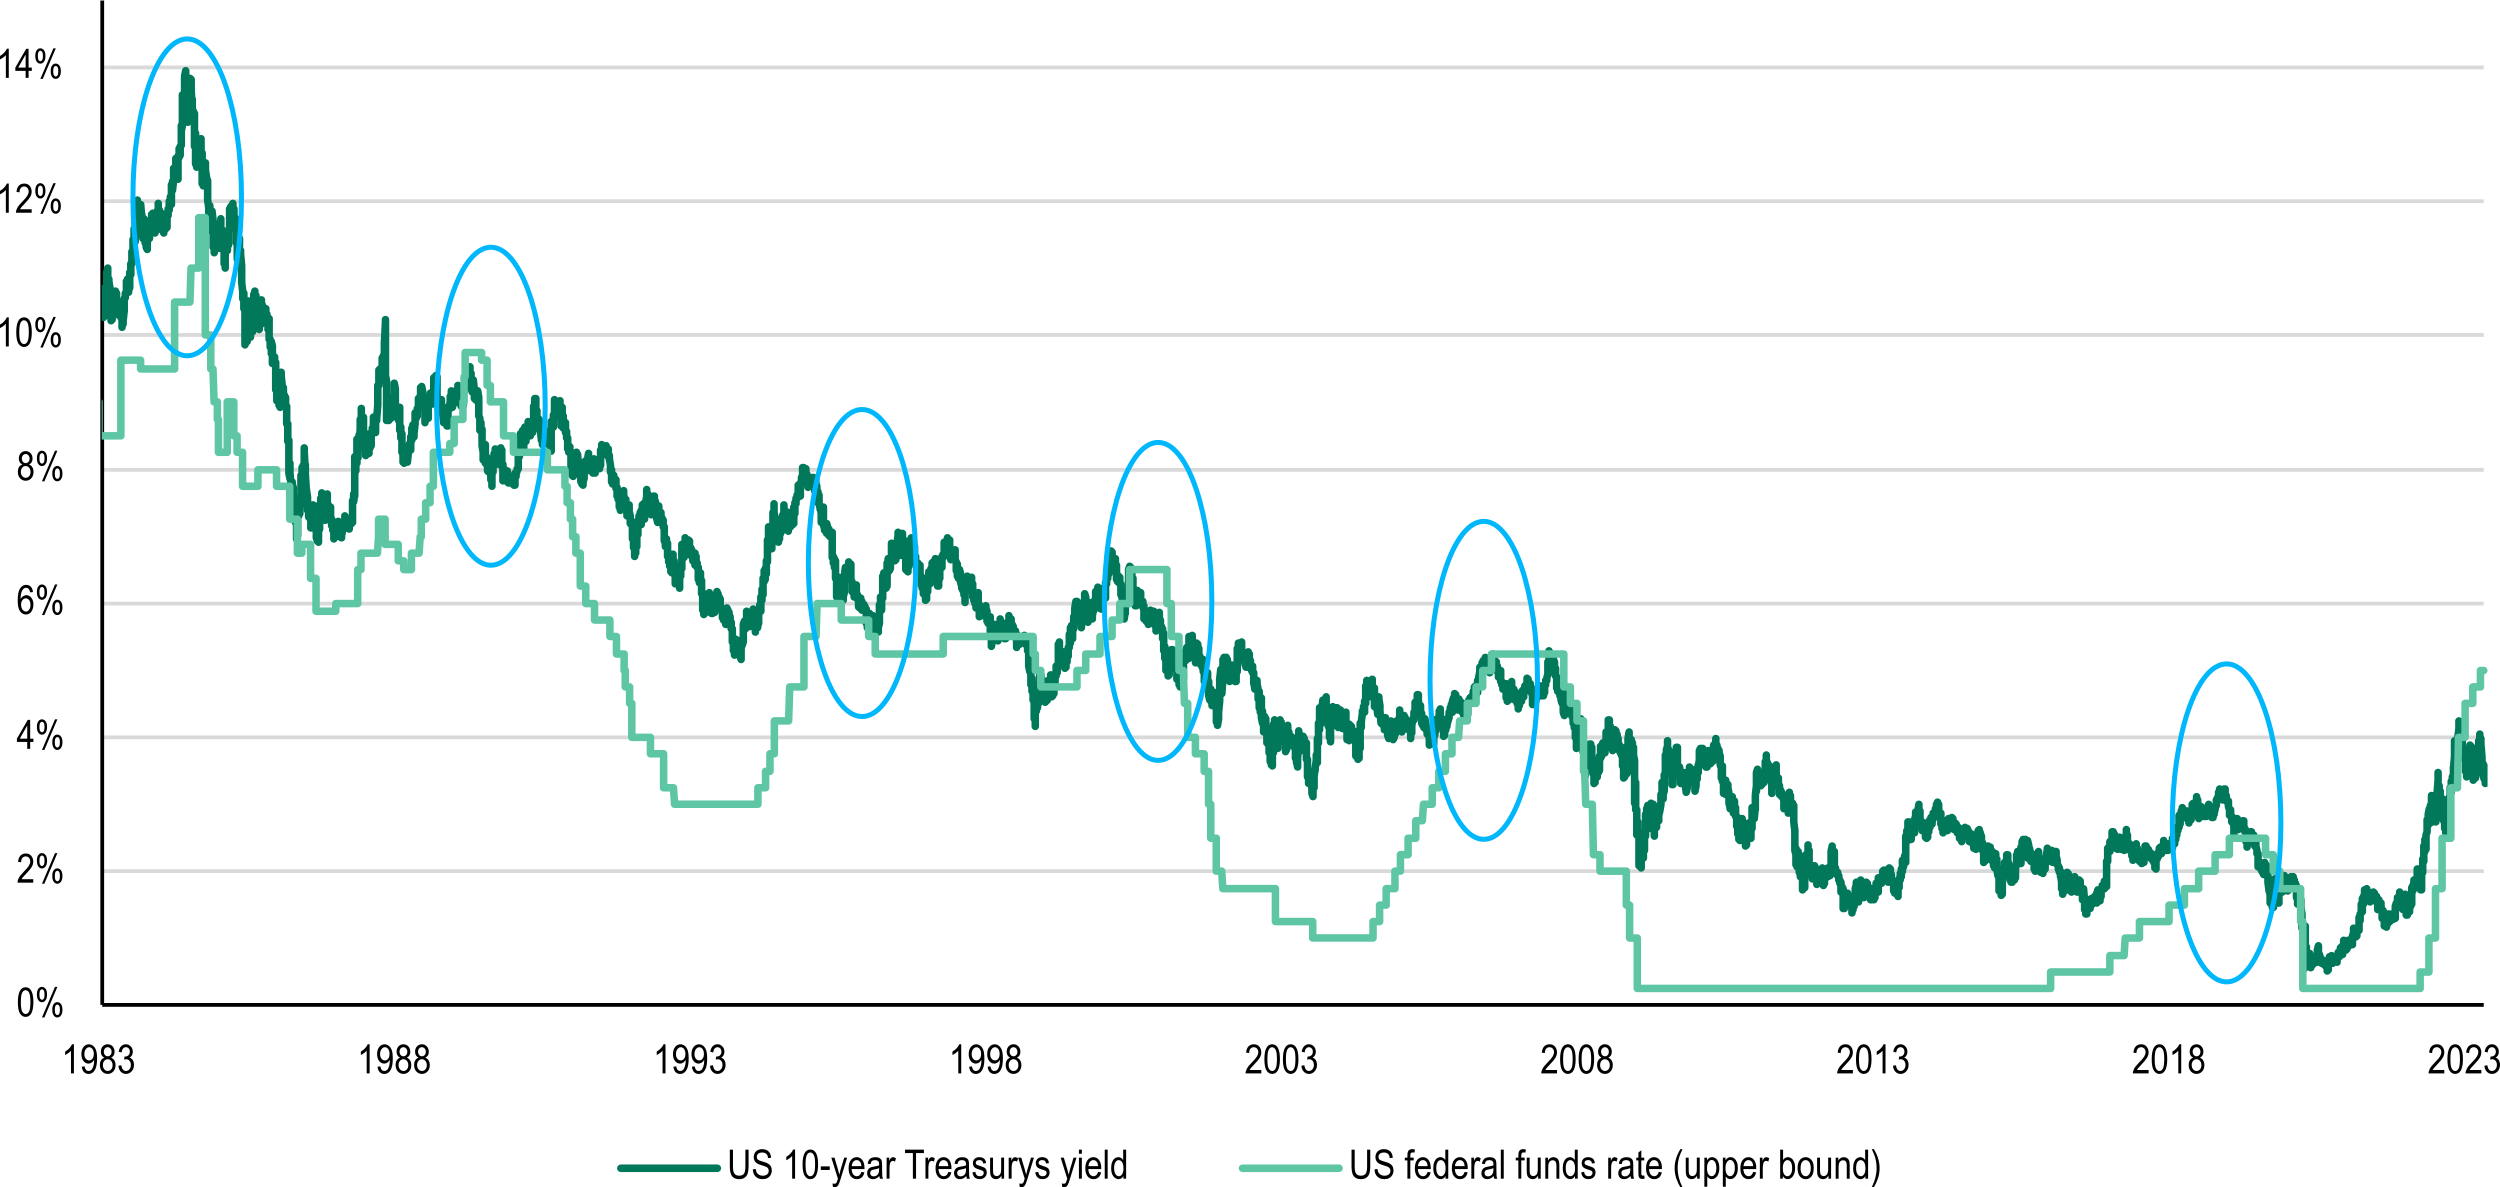 <?xml version="1.0" encoding="UTF-8"?><svg id="Layer_1" xmlns="http://www.w3.org/2000/svg" xmlns:xlink="http://www.w3.org/1999/xlink" viewBox="0 0 2280.08 1082.79"><defs><style>.cls-1,.cls-2,.cls-3,.cls-4,.cls-5,.cls-6{fill:none;}.cls-7{clip-path:url(#clippath);}.cls-8{clip-path:url(#clippath-1);}.cls-2{stroke:#00b7fc;stroke-miterlimit:8;stroke-width:4.58px;}.cls-3{stroke:#d9d9d9;}.cls-3,.cls-4{stroke-width:3.44px;}.cls-3,.cls-4,.cls-5,.cls-6{stroke-linejoin:round;}.cls-4{stroke:#000;}.cls-5{stroke:#007859;}.cls-5,.cls-6{stroke-linecap:round;stroke-width:6.88px;}.cls-6{stroke:#5ec6a5;}.cls-9{isolation:isolate;}</style><clipPath id="clippath"><polyline class="cls-1" points="2268.74 920 92.74 920 92.74 0 2268.74 0"/></clipPath><clipPath id="clippath-1"><polyline class="cls-1" points="2268.74 920 92.74 920 92.74 0 2268.74 0"/></clipPath></defs><path class="cls-3" d="m93.24,794.5h2172M93.24,672.5h2172M93.24,550.5h2172M93.24,428.5h2172M93.24,305.5h2172M93.24,183.5h2172M93.24,61.5h2172"/><path class="cls-4" d="m93.24,916.5V.5"/><path class="cls-4" d="m93.24,916.5h2172"/><g class="cls-7"><path class="cls-5" d="m-284.76,442.5v-1l1,2v6-6,6l1,1v-10l1,2v3-5,1l1-1v-2,2h1v-3,1-3h1v1-1,3h1v3-1,1h1v6-6h1v-5,2-1,3h1v2-1,1-1,4h1v-3,2-1h1v6h1v-2l1,1v7l1,2v3h1v-3,3-3l1-5v-1,1-1l1-3v-2,2-1l1-6v-10l1,1v-1l1-1v-3,4-1l1-2v3h1v4-1h1v3l1-2v5-5l1,4v-3h1v-1,2l1,1v-1,5l1-1v-1,1-5l1-1v2-2l1,2v-1l1,1v2-2h1v4l1,2v-1l1,2v3-2h1v4-1,1h1v-1,1h1v10h1v-6h1v-1,7h1v6h1v5h1v-11h1v-3,7h1v2-3,3l1-2v-3,1l1,1v7-1l1,6v6l1,9v-2,3l1,3v4-3l1-1v7-5,1h1v2-1l1,1v-1l1,1v3-6l1,1v-25l1,2v5-10l1,3v2-5l1,1v-7,2l1-1v-3,11-3l1-1v1-3l1,2v6-10h1v-25,2h1v22-3l1-1v-1,5l1-1v1-2,2h1v-3h1v4-1h1v-2,2h1v14-3h1v-6h1v-3,1-4h1v1-4h1v-1,2h1v3-3h1v6-2l1,2,1,2v-22,3h1v26h1v-2,1h1v6-2l1-1v-10l1,5v-3,3h1v-3l1,1v2l1-4v-5l1,1v-1,1-2l1-1v-1h1v6l1,2v17l1-2v-12,4h1v-9l1,1v3h1v-4l1-2v2-2h1v1-5h1v-3h1v-1,1-1h1v-2,1h1v-8,3h1v3h1v4h1v-2,3h1v-5h1v-3,1h1v-2h1v-5,2-2h1v-5l1,3v-3l1-1v-11h1v3h1v-2l1,2v2-1h1v-3h1v-3l1-1v-2,1-1h1v5-1l1-1v1-1,2h1v2h1v-1,2h1v-9h1v1-3,1l1,1v-2,1l1-1v2l1,3v-5l1-2v-3h1v-3,1-4l1-1v1-2h1v2-3h1v1-3h1v2h1v1-3h1v1-2h1v-7,1-1h1v-3,2-4h1v2-2l1-2v-1h1v3-2l1-1v6l1,2v-1,11h1v3l1-7v-6l1,4v10l1-2v1-5l1,2v3l1-1v4l1-1v-9l1-4v-3,2l1-1v-2l1,1v-2,1h1v4-5h1v-4l1,1v-14l1-5v18-12h1v-1,1l1,2v6h1v-8h1v3h1v-6h1v-5,2-3h1v-10,4h1v-2,1-3,1h1v-2,5h1v-4,2h1v-3,2h1v14h1v-2,1l1,3v-12l1-1v-1l1,1v-6l1-1v3h1v4-2,2h1v-1l1-1v1-1l1,1v3l1,1v-3l1,1v1-6l1-2v2l1,1v-5h1v-7l1-1v1-3l1,1v5l1-1v5l1,5v9h1v-3h1v10-1l1-2v9-10h1v2-4l1,4v7h1v3-4h1v-9,2h1v-6,3h1v-4,5-3h1v-1,8-1h1v1-6h1v1-1h1v-3l1-5v1-2,1-5l1-1v-7h1v-1,7-6l1,4v-5,5l1,1v-5,2-3l1-5v-4,3-2l1-5v-31l1-5v1-10,7l1-13v-37l1,11v-9,19-7,2l1,2v-8l1-9v23l1-8v8-11l1,1v26l1,7v-7,1-6l1,8v11-10,2l1-12v-4,6l1,5v1-4l1-3v-2,4l1,5v-20l1,2v7-10l1-2v3-10h1v-9,9-17h1v-7,5-10h1v-38,13-6h1v-13,9-20h1v-40,1-24,10h1v-36,57h1v-25,16h1v28-13,7-1h1v-4,15-17l1-8v-26,13l1,15v5-3,10h1v24-5,9l1,17v54l1-14v19-4l1-5v21-8l1,11v47-9l1-14v-7,10l1-11v-13,19l1,8v-1,15-6l1-9v-13,9l1,6v21-6l1,7v15l1-2v-4,4-8l1-3v-25l1-3v-3,11-12l1,7v-12l1-3v16-9,1l1,4v-3,4-14l1-7v1-19l1,4v-7,6-10l1-10v9-1,3h1v-24,2-5,10h1v-46,20h1v29-8h1v-5,9-14h1v-15,6-3,15h1v-40h1v-5,17-3,27h1v3-10,7l1-3v9-11l1-9v-16,4l1,5v-45l1,1v-36l1,24v-8,19l1-1v-28,27l1-5v-13,9h1v-18,2h1v4-15l1-3v-26,22-18l1,14v69-12l1-5v14-12l1-2v19l1-16v2-14,7l1-4v-6,6-7l1,8v-22,10l1-2v-4,7-11l1-7v7-14l1-7v-27h1v46l1-18v-17,3l1-12v12-2,16h1v7-3,16h1v17-11h1v-33,6-9h1v14-17H-.76v-20,20-12,9-8H.24v-6,6-12h1v6-12h1v-14,4h1V18.5v23l1,6v-16,15l1,10v17-15l1,13v10-3,10l1,3v3-8,2l1,3v-3,12-1,4l1-1v-2,17-9l1-21v8-14l1-2v1-22l1,6v8-14l1-4v-1,11-12l1,4v-2,1V23.5l1-1v14-8l1-5v-6,3V3.5h1v18l1,15V15.5v2l1-5v2V-19.5l1-2v3-3,6l1-10v1-7h1v-5V-3.5l1-9V-4.5v-2V5.5l1,8v-55l1,2v-12,26h1V16.5h1V3.5h1v-27,5h1v-18V22.5h1v28-1,15h1v34-1,14h1v7-7,11-9h1v-18,28l1,4v-35,2l1,19v-40l1-3v19-11l1,13v-39,8h1v-10l1,12V25.5l1-3v9V11.5v12-13l1,3v-2,4-4l1,12v-5,10l1,2v22-27,7l1-14v-4,7V3.5l1,8v17l1,2v39-4l1,4v-10,11l1,7v9-5l1-1v-17l1,3v3-2,10l1,1v-12,1-7l1-9v-2,6l1-4v-1,12l1,9v-7,14l1,3v-3,2-2,2h1v-11h1v-5,28h1v2-10,8h1v-9,7h1v-12h1v-13,4-7h1v2-5,6h1V23.5h1v-8,2l1-3v22l1-6v19l1,10v10-14,8l1,16v10-4l1,6v-25,3-6l1,8v26-17l1-1v-9,10-2l1,10v60l1,6v14-14,8l1-5v-24l1,3v18-3l1,1v-14,11l1-3v8l1,18v15-10,7l1,8v21-13l1,2v52l1,19v8-22l1,11v1-15l1-19v15-2,12l1,9v8-3l1-4v4-6l1-5v-1,15h1v-10,5h1v-17,19h1v1-10,3-5h1v12-11h1v-4,14h1v3-1,3h1v5-3,1-3,2h1v-1,7l1-1v-9l1-11v-6,5-4,1l1-2v-6,1-9l1-3v1-2,10l1,2v-2,2l1,6v16l1,1v13-3l1,2v-18,3l1-4v-3,8l1-4v-6l1,3v-5,3l1,1v-2,8h1v-1,6-1l1,2v6-2,2l1-6v-2,2l1,2v4-1,3h1v9-3,2-7l1,5v-4,1l1-9v-11l1-2v1-4h1v-11,6-6l1,4v-6,5h1v3-1,5-4h1v-3,1-8,1-5h1v-7,9-10h1v-7,5-9,1h1v-9,2-5h1v10-20h1v12-23h1v2-13h1v-4,8l1,13v-5,11-4l1,5v3-1,1-8l1-7v-12l1,12v-3,8l1-2v16-18h1v13-5l1,5v9-3,2-5l1,2v3-3,8l1,2v-16h1v-4,11-3h1v2-12l1-2v4-7,4h1v-9h1v-1,13-4l1,2v-4,6l1,4v-1,2-4l1,2v-11h1v-7,2l1-3v-6,7l1,3v-4,8-2h1v3-5h1v-1,5-1h1v3-2,11h1v2-4,2-3h1v2-3,2h1v-3,3-1h1v-12h1v1-6h1v1-8,2h1v-6,5l1,2v-18l1,1v1-5,8l1-9v-11,4l1-1v3-3,5-7h1v-10,1l1,2v9-3,3l1,7v-15,3-9l1-2v-5,8l1-2v-8l1-1v-18,5l1-5v-28,10l1,2v-12,10-2l1-7v-18l1-5v38l1-2v-9,6-8l1,2v20-2l1-10v-20,5-7l1,1v-7l1,1v7-2,5l1,16v-8,19l1-8v7-6l1,1v30-6h1v-6,28h1v-9,12-9h1v-4,4-9,8h1v6-7h1v-7,2-5,5h1v-10,13h1v28-6h1v8-13h1v-6,14l1-7v-6,3-6,7l1,6v3-1l1,3v-2,18l1,7v11l1-13v13-1l1,8v-1,4-7l1-6v4-9l1,9v24h1v5-2l1-3v-13,3l1-3v-8,6l1,5v-9,19l1-3v4h1v-10,1-4h1v-14,14l1,5v-9l1,7v6-3h1v21l1-2v6-19h1v1-8,4l1-2v8-5h1v-14h1v-19h1v4-6,12h1v1-14h1v-2,13-8h1v6-4,13h1v1-5,2h1v-4,11-1,12h1v10-3,8h1v2-17l1,4v-8,13l1,3v3-8,3l1,11v13-3,5l1,9v6-7l1,2v14l1-1v34l1-4v-18,9-5l1,2v13l1-7v-30l1,4v16h1v13-2l1-5v-10,10l1,2v-17,3-8l1,1v-5,1-9l1-1v7-9,5l1-1v14-2l1-2v6-7,12l1,1v8-4l1,2v3-11h1v7-19l1,1v-5,10h1v1-6,8h1v-2,10-4h1v-1,1-7h1v-2,5h1v9h1v5-6h1v-4,19h1v3-1,5h1v6-11l1,4v16l1-4v-2,4l1,3v-7,6-2l1,1v25h1v-1,11-4l1-1v3-1,1l1,3v3-2l1-2v-2,8-9l1-12v-11,3l1,10v5-6,1l1,1v13l1-6v9h1v-7,8h1v16l1,2v-2,16l1-1v19-1,12l1,5v-14,9l1,11v7-4,3-3l1-4v2-4,3-1l1,3v17l1,7v-2,4-9l1-1v16-4h1v6-1,14-4h1v1-34,2h1v14-12h1v10-6,2-4h1v-14,6-19h1v-7,12-4,5h1v8-23h1v-15,10-11,3l1,20v-8,9l1,16v7-9l1,7v12-2,1l1,1v4-2,4h1v-9,10l1,2v-3,10-3l1,1v2-7l1-4v-10,8l1,4v-3,2-4l1-6v14l1,5v10l1,3v-9,7h1v-4,7-10l1-2v-18l1,8v-18,4l1,2v1-12,3l1,5v4-2,2-4l1,6v-1,9l1,3v-5,1-3h1v-8,2-5l1-6v14-3l1,3v-4,11-2h1v5-12h1v8-1,4h1v3-2,5-3,3h1v4-4,2-1h1v11-8h1v3-1,2-6h1v-1,4h1v1h1v-10l1,5v9-4l1,4v-6,2l1,3v2-2l1-5v-2,1h1v-7l1,6v-11l1,4v-2,1l1,3v-2,3-2l1,2v2-2l1,5v-6h1v2-2,2l1-1v-2,1l1-2v2-20h1v-6,7l1-7v2-36h1v13-13l1,6v-22l1,4v10-15,18-11l1-7v4-7,6l1-11v5-14h1v-10,10h1v16-4,5h1v3-22,18h1v-4,15h1v6-6,1h1v4-5,1-3h1v1-3,5h1v-1,4-8,3h1v-3,3-7,5h1v-12,2l1-4v1-3,4-3l1-3v-8,5l1,2v-3,8l1,2v-15,4l1-2v-1,3-2l1-12v-2,1-17h1v-14,2l1,4v4-11l1,8v-5,5l1-1v-9,2-10l1,5v-4,4-7,1l1-3v-10,1l1-20v-2,51l1,5v24-3,15l1-12v-4,11-11l1,4v12-2,1l1-3v1-5,3l1-2v5l1-3v-16l1,6v-1,6-4l1-6v-14l1,5v12-1,11h1v-6,8-1h1v-5,9-6h1v8-8,4-8h1v21h1v-3,10h1v1-5,17h1v-1,6-6,10h1v-4,5-10h1v-3,3h1v5-4l1,4v4l1-10v-3,1-3l1,4v-6l1,6v-12l1-2v5-11,5-1h1v-7,6l1-1v6-6,3l1-9v-10l1,3v-1,3-1l1-1v-7,2l1-3v1-9l1-1v5-1l1-7v-4,1-3l1,1v2-4l1,5v11-6,7h1v-4,7-1h1v14-12l1-7v-1,10-2l1,4v-7,7-3,7h1v-16l1,1v-5,2h1v-5,3-3,2h1v2-4,2h1v8-3,2-7h1v-15,1-2h1v2h1v-3,4-5,1h1v9-1,15h1v1-1,6h1v-3,5-2l1-1v-3,4-3h1v-5,6h1v6l1,9v-6l1-1v3-3l1,1v-1,2l1,4v4-4l1,4v-16,2l1-3v2-2l1-5v-5,3-1l1-1v-6,2l1,5v3-9,14l1-4v-6,1l1-5v1l1,3v3l1-6v-3,3l1-5v-2,2l1-1v11h1v5-3l1,2v3-3,3l1-3v1-1h1v-1,3-13h1v-5,3h1v-11h1v5-4,4h1v5-7h1v-2,4-10h1v-4,7h1v-1,7-1,4h1v7-4l1-3v-1,1-4l1,9v-1,9-7l1,2v-1,7l1-1v-4,3l1,1v3-10l1,6v17-1,1l1,2v11-2l1-5v6h1v15l1,6v7-8l1,4v-10,3l1-3v17l1-6v7h1v-2,8l1,1v-7l1-3v6-2,1l1,2v10l1,2v4-15h1v-6,8-7l1-10v9-4l1-2v-7,7-2l1-3v3-2,5h1v-1,2-2,3h1v1-2,5h1v-1,1-8h1v-7,2h1v5-1,11h1v3-5,15h1v-11,4-2h1v7-4h1v4l1-6v-1,7-3h1v7-1l1-4v5h1v-5l1,3v1-1,1-2l1-2v4-1,1l1,2v-1,2h1v-11l1,1v2-3,1l1-3v-2h1v-11h1v-7,4-7l1-1v-10l1,2v5-6l1-4v18-6l1,4v-10l1-9v6l1,4v3-10,2l1-5v4-1,2-5h1v-5,5-1,5l1-1v3-2,3h1v1-1,1-8h1v-1,6-1,1h1v-5,1-1,1h1v-20h1v-7,1h1v1-2,13h1v-1,1-2,14h1v2-8h1v9-2l1-4v6l1,9v1-2,1l1-1v-1,7l1-5v-5l1,1v1-5,5l1,3v4l1-1v-10l1,4v4-4l1,1v1-4l1,3v9l1,4v-27l1-1v5-3,2l1,2v-11l1-1v-13,10l1-3v7-4l1-1v6-2l1,2v-5l1-1v-1,2-6l1-3v14l1,4v3-2,4l1-1v-16,7l1,1v11h1v-3,3-1h1v-4,9-1h1v5-4,5h1v10h1v-3,6-2h1v1-4,5h1v6-1,9h1v7-7h1v8-10l1-3v-5,6l1-2v12l1-5v-15,8l1-3v-3l1,11v1-3,3l1,3v-4,1-1l1,2v12l1-1v3l1,1v-2,2-3l1-3v-2,1-5h1v-10,3l1-2v3-4,5-3l1,5v-8l1-6v7l1,1v3-1l1,3v-1,4l1-3v-4,7l1,1v1-10l1-3v7-2,2l1-1v7-6l1,1v-2,3-6h1v3-4,2h1v2-2h1v5-3h1v-5,1-10h1v-5,6h1v-3,3-3h1v-1,7h1v-7h1v1-2,4l1,2v-1,1-3,1h1v-1,7l1-1v4-1l1,6v6l1-2v11l1-2v1-1,4h1v-8,6l1,3v-3,1-1l1-2v8l1-1v6-1,3h1v3-1h1v8l1-2v5l1-3v-8,7l1,2v-9,4-8l1-3v2-1,2l1,9v2-1l1-1v-4,8l1,1v3-3,6l1-2v-7l1-1v4-1,3l1,4v7-3,1h1v3-2h1v2-1,14h1v6-1,3h1v8-8h1v5-6h1v-19,4h1v4-13h1v-1,6-9,2h1v-5,10-1l1,2v-13h1v-5,4l1-3v-2,10l1,4v-10l1-5v6-6l1-6v-6,5l1,4v-5,7l1-4v4-1l1,5v3-1,3l1-2v5-2,2l1-3v-13,1l1,1v2-5,4l1-4v3l1,2v8l1,2v5l1,4v-11,3l1-7v8l1-3v4h1v-3,5h1v5-3h1v6h1v2-1,12h1v5-3,1-2h1v-3,7-3h1v12-2h1v7-6h1v7-2,5h1v5-6,3h1v4-4h1v-13,7l1-1v7l1,7v7-3,2l1-3v3-5l1-1v-9l1,5v7-1,1l1,7v1-14l1,3v-7,2-1l1-1v-22,8h1v-5,4l1,2v3-12,2l1-1v1-8,7l1,1v4-6,3l1,4v-5l1,3v-9l1,1v9l1,4v-7l1,2v3l1,3v4-3l1-2v3-1l1,7v-11,1l1,4v-2,7l1-1v2-2,4h1v6-3,8h1v-5,8h1v-9,8h1v-1,12-1h1v16-8,1h1v11-2h1v1-16h1v-1,15-5h1v3-4l1-7v5-2l1-7v12h1v6l1-1v2h1v-11l1,4v-3,8l1,1v-2,2-3l1-6v-7l1,4v-7,1l1,5v-4,6l1,1v2-6,2-2l1,2v7l1,1v2l1,1v6l1,1v-1,2l1-2v3l1-1v4h1v-15l1,2v7-1l1-2v2-4,2l1,2v5h1v2-1,5h1v12-4h1v3-1,10h1v4-7,4h1v-7,2-2,1h1v-5,4h1v6-5,2h1v1-1,5h1v-1,4l1,3v-10l1-4v-2,2-3,4l1-3v-16l1-3v7-4h1v4-1l1-5v-10,5-1h1v5-5,3l1-2v8l1,1v-10l1,1v-1,3-3l1,7v1l1-1v-13,5l1-2v13l1,2v3-11l1,4v-2,3-2l1-3v7l1-6v2-10l1-4v-3,6l1-1v1-13l1-1v4-10,1l1,4v-9,1-7l1,3v-4,2-8,2h1v-4,10-9h1v-4,8-12h1v1-9,2-13h1v-12,17-4h1v3-5h1v-11,15-2h1v7-14h1v-19h1v-8,10-7,5l1,5v20l1-5v-10,6l1-1v-2,5l1,4v5-2l1-1v-6,4-6l1,3v-10,6l1,2v-8,3-5,1l1-6v1l1,1v-11,3l1,2v9-1,7l1-5v-3,2-1l1-5v14l1,2v-13l1-1v1-4,4-1l1,10v-8,1-4l1,2v5-4,3l1,2v1-1h1v-15l1-1v7-10l1,1v-5,1-1h1v-2,1-2,1h1v-10,4h1v3-3,6h1v-12,1h1v-6,5h1v-14h1v4-2h1v5-6h1v13h1v-8,1-1l1,8v-2,6-4h1v-4,4h1v-1,1-2h1v4-2h1v-5,4l1-3v-1,6l1-1v7-1l1-3v-6,3l1,3v8-1,3l1-5v10-2,1l1,1v-7,8l1,4v1-2l1,6v8h1v-13l1-1v16l1,4v1-2l1-3v-1,7l1,2v-6,1-4l1,4v4-3h1v6l1-1v-1,3h1v-4h1v23h1v-1,6-5,1h1v8-6h1v16-1h1v-1,8-1,12h1v1-19h1v17-5h1v3-1,8-1h1v-6,4-10l1,2v11l1-1v-4,1l1-4v-15l1-8v8-3l1,2v-3,3-3,2l1-5v4-1l1-2v-7,5l1-2v2-1l1-2v15-1l1,2v9h1v-3,4l1-1v5-5,2l1,2v-8l1-1v-1,8l1,1v4l1-2v9l1,1v-4,2-5l1-2v5-4,1l1,1v8-2l1-2v-1,3-4l1,2v1-2,5h1v-3,2h1v13h1v4-3,1-4,1h1v1-4h1v-5,6-1,4h1v8h1v-1,1-6h1v-9,5h1v13h1v-8,2-4l1,3v-3,6-1l1-4v-1,2-1,1h1v5-4l1-4v-5,1-13,1l1,4v-12h1v12-9l1-2v-20,5-2h1v-6,2l1,7v1-2,5l1-6v-4,11l1-2v-21,4l1-8v12l1-1v-4,4l1-2v-4,4-5l1-4v-14,3l1-1v8-7,8l1,4v-5,5h1v-1,2-3,2h1v-12l1-1v8-10l1-7v1-4,8h1v2-4,1h1v14h1v-5,2-15h1v-2,11h1v-2,10-4h1v-2,2-5,2h1v-5,26h1v-3,4h1v1-7,1-2l1,3v-2,1-3l1-8v-3,1-4l1-6v4-6l1,3v3-3,1l1,2v10-7,1l1-2v10l1,1v-2,6l1,1v7-4l1-1v-3,3h1v3-4l1,1v-1,2-1,10l1-1v4-2,6l1-1v4-2l1,4v3-3l1,2v2-1,1h1v5-1h1v-11l1,4v-13,5l1-4v-6,9-2l1,1v3l1-1v-13,1h1v-5,5-6h1v-1,6-2,1h1v-1,3-7h1v-3,11h1v4-3,4h1v1-1,9h1v-8,1h1v-11h1v-3,2-3l1,5v-10h1v-2l1-1v3-13h1v3l1,1v-4,3-2l1-1v-4,6l1,2v1-2,2-3l1-3v-1,14l1,2v2-1l1-5v5-3l1,3v-3,2l1-3v-1,1-4h1v9l1,2v8-3l1-2v-1,11l1-2v4-3l1,1v-5,2-3l1,4v8l1,3v2l1-2v4-3l1-1v8-3l1,3v7-10h1v-3,1-10h1v1-3,10h1v2-9h1v-2,6-3h1v4-5h1v2-4,6h1v12-1,1h1v2-2,3-5,3h1v-2,7h1v4-10,1l1-4v5-3,1l1-4v9l1,2v11-11,6l1,4v-8,2l1,2v-1,3h1v-2,3-1,2l1-2v2-2h1v-2,2l1,2v-9,2l1,3v9-3,1l1-3v7l1-3v1-2l1-2v4-1,15l1,2v-3,10l1-5v-6,1l1-3v2-9l1,4v-4,11l1-4v1-5,1l1-1v9h1v3-6h1v-8,3-2,2h1v-9,3-3,3h1v10-2h1v3-2h1v-7h1v-1,14h1v-7h1v-4,4h1v-7l1,3v-10,9l1,1v-4,4-2l1-1v-4,6-1h1v3-1,3l1-3v5h1v3-2l1-2v1-1,5l1,4v6-12l1,2v3-1,1l1-1v2h1v3-2h1v1-5l1,1v-2,2l1,2v-1,1-2l1-1v-2,4l1,3v-2,2l1,2v-4,3l1-1v7h1v14l1,5v-5,3h1v-3,17-3l1-1v-2,12h1v1-2,9h1v-2,19h1v7-38h1v24-3h1v-16h1v12-6h1v-10,2-9,2-5h1v9-2h1v-3,1l1,2v-2,1l1,2v16l1-5v-3,9l1-6v3-3,5l1-2v1-15l1-3v13l1-1v-5,2l1-4v-10,7l1,7v6-5,1-3l1-2v8-4l1,1v1-9l1-1v-8,4l1-3v1-9l1,3v3-7,4l1-6v-14,3-6l1,4v-6,10l1,5v-1,3h1v2-1,2-5l1-1v2-3,1l1-4v4-5,5h1v10-1h1v-11h1v6-8h1v3-3,3-8h1v-4,1-9h1v-2,10-14h1v-2,10h1v2-9h1v-11h1v-8l1-6v4-1,12l1-3v-12l1,1v14-3h1v1-5l1,4v8-2l1,1v5-1l1-8v-4,3l1-4v-6,2l1,4v-17l1,3v13h1v-1,5l1,6v-15l1-1v-2,8-1l1-2v-2,4l1-4v6-3l1-1v10-3l1-6v-3,5-6,3l1-6v-1,1l1-1v-8,7l1-5v-3l1-1v-2,13l1-1v7h1v-3,3h1v1-9h1v-3h1v-6,1-2,4h1v4-2,3h1v-14,1h1v-8,1h1v2-4h1v-9,5-6,5h1v-11,4l1-3v-4,1-3l1,1v5-1,2-2l1,3v-1,6l1,5v-9,1-3h1v7l1-1v13-4l1,3v3-6,1l1,1v-1,2h1v2-3,6h1v10l1,1v2-7,3h1v11l1,4v2-4,10l1-7v-3,5-12l1-1v5-2l1-7v-6,1l1-4v-14l1-3v9-7l1,4v2-7,3l1,3v-2,9h1v-3,13h1v2-1,1h1v3-2,9h1v-14h1v7-1,4h1v3-4,3h1v-5,4-5h1v-4,10h1v-2,2l1-2v5l1,3v-4,12l1-1v1-4,1l1,3v-1,3l1,1v-6,1l1,5v2-2l1-2v1-2,3l1-4v-5,1-3l1,5v-2,3l1-1v1-4l1-1v7h1v4-2,4h1v5l1-2v-7l1-1v1-7l1-1v6l1,1v5-2,1l1,2v2h1v9-2l1-3v16l1-4v11h1v-1,12h1v-7h1v12-15,14h1v-19h1v8-3h1v-9,4-2h1v-2,14-4h1v-3,10h1v-8,3h1v1-4l1,4v14l1-5v-2,6l1-3v3-3,9l1,1v-3,4-2l1,2v-16,2l1-1v5-4,4l1-3v5-14l1-3v-6,2l1,5v-9,7-2l1-3v4-9,3h1v6-3l1,4v-16,1-5l1,4v4l1-2v-6,1l1-2v11l1,4v1-6,5l1,1v2l1-1v8l1-1v-17l1,5v-4,2l1,2v3-1,5h1v2-2,7-2h1v2-5,5h1v3-7h1v1-1,11h1v1-2,10h1v-4,2-2,1-2h1v9-4h1v1-9,11h1v-3,13l1,4v-9,1-3l1,3v-2,11l1-3v7-2h1v-5l1-5v7-1h1v-4,3l1,2v20l1-1v-7,11l1-6v-6l1-10v-19,3-4l1-9v3-3,6l1-1v17l1-15v-16,4l1,3v3-12,1l1,3v6-6h1v-4,8-3,4l1,1v-8,3-1,5l1-2v13l1-1v3-6,2h1v-8,1-3l1-1v8-5,3l1,5v-2,3h1v-6,7h1v-1,3h1v-6,6-9h1v-21h1v3-8,5h1v2-7,3-3h1v4-4,1h1v-2,13h1v-3,4-2,1l1,3v1-5,2h1v6l1,3v-4,3-2l1,3v-1,1-10l1,3v3-10,2l1,5v-5,8l1-2v5l1,3v-2,3-2l1-1v4-5,6h1v10-3,1l1,7v-4,1-4,1l1,5v-5,6l1-3v-5,3l1,5v7-2,4-3l1-4v15l1,2v-5,7-11l1-2v18l1,5v-7,1-5,8l1,3v8-15l1,3v8-10,5h1v-3,9-1h1v14-6h1v-3,4-4,10h1v-1,6-1,4-1h1v9-8,7h1v4-8,3-1,1h1v4-2,4-12h1v-26,6h1v-10,10h1v10-2,5l1-7v-4,11l1,2v1-1,1-13l1,1v3-10l1-2v7-12,1l1,2v-1,5l1,1v6-1,2h1v-9,8l1,6v-2,2l1,2v7-2h1v-13,1-2,3l1-1v-10,6l1,1v-1,7l1,3v-3h1v-3,3-1l1,4v-5,4-2l1,1v5-6l1,1v5-1,2l1,2v8l1,1v3-2,1l1,5v-11,2l1-8v-9,2-9l1,8v4h1v6-8,2-3h1v-2,5-4h1v-3,5-1h1v-2,6h1v-3,6-5h1v15h1v16h1v-5,8-2,5-1h1v-6,6l1-2v-3,7-3h1v9-1,3l1,3v-15,1l1-1v7-10l1-8v2-2l1-7v1-6,4l1,1v2-22,4h1v-18,6h1v-20l1,8v-6,8-7l1,8v3-13l1-8v4-2,10l1-5v-5l1,3v-4,8-3l1-9v16-5l1,4v5-2,4-1l1-1v7l1-3v13l1-5v9-16l1,2v-6,2-4,2l1,1v-13,4h1v9-4,5h1v-2,5-10,3h1v-3,3-9h1v14h1v4-5,5-1h1v-4,3-9h1v-4,1-2,11h1v-7,7-1h1v-1,8h1v-8,5l1,2v-7,1l1-8v8-1l1,11v7l1-4v-1,2l1,4v-11,3-7l1,1v3-1,3-1l1-3v7-4,5l1-1v1l1-1v1-4,5l1,1v-2,4-5h1v20h1v1-4,1l1,5v-6,4l1,1v-12l1-1v4-23l1,4v-5l1-8v-2,3l1-3v-4,5-5l1,1v4-10,2h1v-16l1-1v2-6,5h1v5-5,4-3h1v9-3h1v-5,2-4h1v1-3h1v-4,12-3,3-2h1v1-2,5h1v-6,17h1v-1,1h1v1-2l1,8v-7,1l1,1v-11,2l1,6v5l1,11v-5,1l1,1v2-2,4-2l1,1v-4,1l1,3v-1,7l1-6v-5,3l1,5v-2,4l1-2v6-3,5l1,3v-3,3-1l1-5v-6,1-1l1-2v-2,7l1,2v5-2l1,1v3-1,2l1-2v-5,4-3l1,1v-2,1-7l1-2v-2,4h1v-2,6-5l1,1v-4l1-4v-6,10h1v8-3,1h1v4-7h1v2-4,1h1v-7,7h1v-5,2h1v6-3h1v4h1v2-6,4h1v1-2l1,5v6-6h1v1-7l1-5v-1,1-1l1,1v-7,1-1l1,4v-13l1,4v-5,2-2,2l1,3v-11,3h1v-3,6l1,4v2-2l1,3v-3,7h1v7-2,4l1,2v-7,3-1l1,2v5-3,1l1,1v-1,2-8l1,5v5-1l1,1v2-2,4l1,1v-3,1l1,5v6-5l1,1v3-9l1-3v-1,3l1-3v11-1,2l1,1v-5,4-8h1v1-4,2-2h1v-5,1h1v-3,3-7,4h1v-2,1-2,4-5h1v-3,2-6h1v-2,11h1v-2,4-3,4-1h1v4-2h1v10-1h1v-7l1,2v-3,2-5l1-4v7-1l1-4v-3,3l1-3v-5,2l1-3v2-5l1-1v-2,2l1,2v3-10l1-3v3-2,1l1-3v-3,6l1-5v6-4,3l1,5v1-2,4l1-3v4l1-4v-6l1,6v-2,3-5l1,1v6-1l1-1v-2,7h1v2-2,1-2h1v3-2l1,1v-6,6h1v2-3,2h1v-11,1h1v-1,1-3,2h1v-4,3-3h1v1-2,4h1v-2,3-3h1v-1,2-8h1v-4,2-2h1v-1,5-2,5-2h1v1-4,1-2l1,4v-11h1v-1,1-3l1-5v4-8h1v4-4l1,2v2-8l1,3v1-5,1-2h1v3-2l1-1v-3,6-3l1,5v3l1-1v-2,1-2l1-2v7-1,1l1-1v3-1,1l1-6v-4l1-1v-5l1,2v-3,7-1h1v-5,6l1,2v2l1-4v6-1h1v-1,5h1v5l1-1v-3l1-2v10h1v3h1v4h1v-5,2h1v-2,3-2h1v-1,13h1v3-5h1v1-1,4-8h1v-6,1-2h1v3-2h1v-3,7l1,3v6-1l1-8v6l1,2v-1,3-4l1-3v7h1v3-1l1,4v2-4l1,1v-4,3l1-5v-1h1v3-5,1l1-3v-3,1l1,2v3-3l1-2v-5l1,1v-2,3-2,1l1-3v-5l1,1v4-2,2l1,2v2-3l1-1v7h1v1-3,3l1,3v7-4,5h1v-2,2-6h1v6-3h1v-1,1-4h1v1-3h1v-2,1-6h1v2-3h1v7-1h1v3-5,1h1v4-3,2h1v1-2,1l1-2v-5l1-3v1-4,1l1-1v-2,1-1l1-4v1-4,2-10l1,2v-12,6l1-2v9-3l1-4v7l1-1v7-3l1-7v-2,10l1-4v-3,6-1l1,1v7l1,1v9-3,4l1-3v6-3l1-2v-7,7-2,3l1,2v4-2,4l1,2v-3,5l1,3v-3,3-1l1-1v4-2,8l1,3v-8h1v-15,5h1v4-2l1,3v1-2,3-8h1v-1,1-3h1v18h1v-1,4-3h1v1-6,10h1v-4,10h1v-3,7-1h1v6-2,6h1v10-12,6h1v5-9l1-6v-4,12-14l1-2v12-1l1-7v-7,5l1,8v10l1,1v6-2l1-4v13-4l1,7v12-10l1-7v10-8h1v5-3,4l1-1v-10,9-3l1-4v-6,3-8l1,1v7-8,3h1v21-2l1-5v-3,13l1-8v8-4,13l1-10v9-14l1,3v3-4,5l1,2v-11,8l1-5v-1,5-4,4l1-2v-13,1l1-1v2-11h1v9-8h1v-4,9h1v-9,6-2h1v5-9,5h1v-15,1h1v10-8,8h1v-12,2-12h1v8-5,3h1v5-1,4l1,4v-2,3-1h1v10l1-9v8-10l1-6v2-4,7l1-6v6-3l1,6v1-7l1,8v-4,5-2l1,3v5-2,2l1-2v-2,6h1v-2,4l1,2v5-5,8l1-3v-6,20-3l1,2v-26l1,2v-3,17l1-15v22l1-3v-29l1-6v15l1,6v9-6h1v-17,1l1,2v14-6l1,3v6-13,7l1,5v39-11h1v-8,25h1v23-10h1v-2,6-2,6h1v30-2h1v-4,3h1v5-19h1v-7,2-3,6h1v12-7h1v-17l1-1v-2,7-20l1,1v7-13,1l1-4v14-2l1-6v15-7l1-6v6-10l1-4v-2,10-7l1,10v-4,1-9,6l1,3v-9l1,29v-11l1-5v3-1,6h1v-16,1l1,3v-4,8l1,2v-12,7l1-4v-2,1-4,5l1-6v-9l1-1v-10,10h1v5-3l1-6v-1,3-15h1v-18,17l1-13v8-17l1-3v1-6,10h1v8-10,2h1v10-4,9h1v4-4,3h1v-1,12-6,7h1v-19,2-4h1v10-11h1v-4,15h1v-23h1v11-3,8l1,1v6-2,5l1-8v8-2l1,1v8-2l1-6v-2,8h1v-8l1,6v-6,4l1,2v6-2l1,8v-4,4l1-4v-8,2l1-4v-3,7l1-2v-11,7l1,2v-5,7-5l1-4v2l1,1v9h1v-2,2-2,1l1,3v6l1-5v-12,3l1,3v-10h1v-3,7-4l1-8v-8l1-2v3-3l1,1v4-5h1v8-5,7h1v-1,6-1h1v-2,3h1v-4,1-4,9h1v-10,2h1v2-9,2h1v-2,12h1v-1,1-4h1v-3,1-1l1,1v4-2l1-1v2-14l1,2v-1,3-3l1-5v-2,8l1-2v4-2l1,1v5-3,4l1-2v-2,7-5l1,3v4-2,6l1,3v9-9,1l1-3v7-2,9l1-1v9-1,4l1-1v-11,6l1-5v-1,13l1-2v1-9,5-1l1-3v7-4l1,5v3-1,7l1,4v1-2h1v2-7l1-1v-3,12l1-2v5-8l1,1v-4,9l1-3v3-3,8h1v9-4,4h1v7-4,3-2h1v7-2,3-10h1v11-14h1v-1,7-12h1v7-5,1h1v12-4h1v9-3h1v8l1-1v-7l1-3v5-4l1-1v-10,4l1,4v-2,3l1,5v-10,2l1-1v-19,7-2l1-1v7-9l1,1v7l1-11v-2,5-13l1-9v5-7,2-12l1-3v14l1-3v-3,4l1-9v8-1,4-2h1v-8,11l1-4v-1,4-2l1-2v1-6,2l1,5v-5,5l1-3v-16l1,1v-7,6-3,4h1v1-1,3l1-1v8-2,5h1v-1,2-10,4h1v-3,11-2h1v14-6h1v-11h1v1-4,4-3,2h1v2-10h1v-1,8-2,5h1v3-3,1h1v5-3,3l1,2v8h1v-4,3-3l1,3v3-4,1l1,1v2-1l1,5v-1,8l1-6v3-1,4l1-4v2-8,8l1,3v-4h1v7-10l1-5v-4,4l1,1v-2,16l1-1v-4,3-1,2l1-2v-6,3-2l1,3v-2,15l1,8v-1,14-10,15l1,4v9-15,6-3l1,5v9l1-2v-12,7l1-4v4-2,14h1v-3,7l1-2v-8,2l1,6v14-7h1v-10,5h1v10-19h1v-9,2-4h1v6-2,1-3h1v-1,8-18,5h1v20-5,2h1v-2,7-6h1v6l1-3v7l1-5v-7l1,3v-3,7l1-5v9l1,4v2-10l1,1v-4,6l1,1v2-6l1-1v2-1,4l1-1v4l1-3v-9l1,4v12l1-2v-6,1-4l1-1v-3,4l1,2v1-5l1-3v8l1-1v-5,3-2l1,4v-6l1-5v-11l1-5v9l1-1v4-1,3-4l1,2v-7,15h1v4-4,4h1v-1,3h1v1-3,3h1v2-2,1-1,4h1v3-3,2h1v5-1,5-2h1v-3,2-2,2h1v18h1v-13,2h1v3-5,4-3l1,4v-5,3l1-4v5-2,3l1-4v3-2,2l1,3v3-1l1,2v-2,1l1-1v8-1l1-2v-7,5-4l1,3v-9l1-1v-3,2-5l1-4v-2,3l1,6v1-1,4l1-1v6-2l1-1v-5,1l1-2v-4,2-9,2l1,2v6l1,3v3-3,2h1v1-8h1v5h1v-11,5l1-3v3-4,5l1,1v2-2,1l1,2v-5,9h1v2h1v-7h1v5h1v-1,3-3h1v1-7,1h1v-7,4h1v-1,5h1v-13h1v3-2l1,1v3-3l1,2v1-2l1-6v-3,1l1-2v4-3,3h1v-4l1,1v-1,1l1,2v7-3l1,2v2-4l1-2v-7,2h1v-1,8l1-3v3-1,1l1,4v-1,2l1-2v9-2h1v-4,8l1-3v3-2,1l1-1v3-1h1v3-7l1-1v-1,1-8l1-2v-3,6-5l1-1v3-7,2h1v-10,3-1h1v1-2,5-6h1v-3,2-3,6h1v-24h1v-5,8h1v1-17h1v10h1v5-2,3h1v-7,2h1v-3,2-8l1,7v-3,3l1,1v-9,1-4l1-3v-4,4-4l1,4v7-4l1,1v-9l1-6v5-3,3l1,1v13l1-4v6l1,2v-1,2-2l1,2v-2,1l1-2v-4l1,4v5-2,6l1,1v-2,1-1l1,1v-7,1l1-4v5-9l1-2v5-1,3l1-3v-6,4l1,1v1-2l1-3v-5,1l1,1v2-4h1v2-6,3l1-2v-5h1v2-4,3-1h1v4-3,8h1v2-4,4h1v-3,10h1v-3,5-1,3h1v4-8,1h1v1-5,1h1v2-3l1,2v-1,6h1v2-8l1-3v9l1-1v-2,1-6l1,2v1-1,3l1,1v-8l1,1v7-1l1,3v1-1,1l1-6v1l1,1v2-3,1l1,3v4-2,1h1v-4,3l1,4v3-3l1,2v-2,1l1,1v4-5l1-4v-1,2-2l1-2v3-1,1l1-4v5-3,1l1-1v6h1v-7l1,2v6l1-2v6-2h1v1-2,2h1v-1,1-6,4h1v5h1v-2,6h1v-5,2h1v1-1,4-1h1v-5,2-4h1v-9h1v1-2,1l1,2v3-2,4l1-2v3-1,7-3h1v7l1,2v9l1-1v-3,1-2l1-3v-3l1,1v-3,1-1l1-2v5-4h1v3-2,2l1-3v7h1v5-8l1,1v3-4,5l1,3v5-2l1,4v-9,3l1-7v4l1,1v9l1,6v-5,5l1,2v12-8h1v3-5,5l1-2v6-2,7l1-1v-8,2-12l1-1v-3,2-4h1v-5,3-2h1v9-4,3h1v-16h1v9-1h1v12-3,2h1v4-7,2h1v6-3,4h1v-7h1v4l1,1v-6,1l1,3v-8l1-5v-8,4l1,2v-8,2-3l1,4v6-9,2l1,4v-2,5h1v1-15l1,3v-6,2-4l1-2v6-1,5h1v-1,4-9l1,3v-7,9-1l1-5v9l1,1v4-16l1,4v3-2l1,3v7l1-2v-2,8l1-4v-3,6l1-4v6-4l1,2v-2,10l1,2v-11l1-2v4-2,4h1v-6,2h1v-7,10h1v-4,4-1,1-2h1v11h1v-4,1-4,1h1v7-4h1v1-3,3-4h1v3-8,2h1v-6l1-6v-1,2l1,3v1l1-1v2l1,1v4-2l1-8v6l1-1v6-10l1,5v2-4l1,1v-4h1v4l1,4v3-3,4l1,1v3-1l1,4v-4,4l1-1v5-2l1,7v-3,9l1,1v4-5l1-2v-3,5-1l1,2v-1,2-3l1,1v-8l1-2v5-10l1,2v-1,6l1-3v-1,4-2l1,1v5-1,3h1v3-2,4-1h1v-4,1-2,2h1v-8h1v-2,6-1h1v-2,8-2h1v2-1,4h1v-10,1h1v-2,3l1-2v4l1,6v-3,3l1,3v4l1-2v-6,1-3l1,11v8-5l1,3v6l1-1v1-9,2l1-3v-3,2-2l1,1v-1,1l1,4v3-7l1,1v3-6,3l1,2v-3,3-4l1,2v1-3,2h1v-5,4h1v-1,1-2l1,4v-9,1l1-4v2-1l1,1v5l1,2v1-1,1-2l1-2v-7,1h1v-3,2-3l1,2v1-1,1h1v-7,1h1v4h1v-23h1v-7,3-8h1v2-3h1v4-9,4h1v-1,3-7h1v-8h1v3-1,2-1h1v-1,5l1,2v6l1-4v3-1,1l1-2v4-6l1-3v5-7h1v2-1,3-1l1-1v9l1-4v-4l1-2v5-1l1,1v6-5l1-3v-4l1-3v-3,2-3,2l1,6v-3,5l1,3v2l1-2v2-2,6l1-3v2-3,1l1,4v4l1-1v5-5l1-1v-4,3l1-2v2-4l1-2v-2,5l1-1v8-1h1v-3,2h1v3-1,4h1v-2,2-3h1v-1,6-3,1h1v-2,2-1,2h1v-10h1v-3,1-3h1v4-2l1,1v4l1,2v-6,3-2l1,2v-1,3-1,3l1-3v1-1,4l1,1v-5,3l1,2v-1,1-2,3l1-2v4l1,1v-3,7-3l1,4v-8l1-1v-4l1-1v-1,4-1l1-5v-2,1h1v-2h1v6-2h1v-3,2-4,1l1-3v-3,6l1-1v4h1v-5l1-1v6-4,2l1-1v3-2l1,1v-5,3l1-1v3-3h1v-1,3h1v-9,1h1v4-1,1h1v-3,1-2h1v-5,1h1v-7h1v3-2,2-3h1v-4,1-8h1v8-8,1l1-2v2-5l1,2v-5,2l1,3v1-2,5l1-4v-1l1,2v-2,4h1v-5,1l1,4v1-3,5l1,2v1-5l1-2v4-2l1,2v-4,1l1-3v-8l1-1v4-1h1v1l1-1v-2,2-2l1-4v-3,4-1h1v8l1,9v-7l1-2v1-3,3-2h1v-1,3h1v1-2,3h1v4-2l1-1v3h1v-2,2h1v-3,2-3h1v-5,1h1v-1,1-3,3h1v1-2,6h1v-2,3-1,1h1v3h1v-5,2h1v-3,2l1-4v-2l1-2v1-5h1v-2,3l1-1v-1,1-7h1v-3,4l1,1v-1,1-3l1,1v-1,6l1-1v3-3l1-2v1-5,1-2h1v6h1v4h1v2-1h1v5l1,3v5-1l1-1v-3,4l1,2v4-3,4h1v-4,5l1,2v8-7l1-1v-2,1-2,2h1v-5h1v4-2h1v8-4h1v-2,5h1v-4,3h1v1-3,2h1v1-7h1v8h1v-1,2-1,2h1v-1,5-1,6h1v3-2,4-2l1-1v-5,1-3,1l1,1v-2,4-2l1-4v-2,2h1v-2,5l1-1v2-2,2l1-3v5-1l1,2v-1,4-1,2l1-1v-2,3l1,4v3h1v12-4h1v3-4l1,2v2-1,3l1,2v-2,2l1,2v-4,3-1l1,3v1-6l1-1v-4,3l1-1v5-2h1v-2,3-3,1h1v14l1,8v-2,2-2l1,6v-4,11-1l1-4v3-3,5h1v4-2h1v2-6h1v-20h1v10h1v5-6,4h1v9h1v-2,2-12h1v-3,2-1h1v-2,2l1-2v-3,9l1-1v-9,2-6l1-1v7h1v5l1-2v2-1h1v-4,7-4l1-2v-2,1-1,3l1-6v4-3l1-3v1h1v2-3h1v8-2l1-3v3-1l1,2v1-2l1,3v10l1-3v9-1l1-4v-3,5l1-2v-2,3h1v7l1,6v13l1-1v10-3,18l1,13v-20,4-9h1v15-29,21h1v3-5,12h1v-3,9-1h1v-11,4h1v-4,9-1h1v5-3,1h1v-4,3-2,2h1v-5,3-2h1v-2,5l1-1v-5,3l1,1v-2,1-1l1,3v-11l1-4v10l1,4v-6,1l1,2v1-1,2h1v3-3l1,1v-1,2-1l1,3v-2,2-1h1v1-1,2h1v1-2,2h1v3-1,2l1-2v1-3l1-4v-5,2l1,2v-1,3-2l1-1v-4,2l1,3v2-5h1v2-1,2l1-1v-1l1,2v-1,1l1,1v-3l1-5v3-4,1h1v3-1h1v-7,1h1v5-7h1v2-3,8-4h1v-9,6-1h1v-1,3-1,3h1v-3,2h1v-6,2l1-4v3-1,2l1,1v-3h1v1-1,1h1v-1,2h1v-8l1-3v-4,4l1-3v3l1-1v5-1,1l1-1v-4l1-2v-2,1l1,2v-12l1,3v-6,1l1-2v-8,7-1l1,1v-12l1,4v1-7,1h1v-7,2l1,4v1-6h1v-2,4-3l1,2v2-1,4-3h1v3-1,3l1-2v4-1h1v-4,1-1h1v4-1h1v-7,4h1v-3,3h1v4-3,1h1v-1,1-2,5h1v-1,8-1h1v-8,9h1v-4,2-4h1v4l1,2v8l1-4v-3,7l1,1v6-6h1v3l1-2v6-1l1-2v-8,1l1-2v7h1v-5l1-1v4-2l1,1v1-5l1,2v2-2,3l1-1v-4,3l1,1v-11l1-3v4-1l1-3v1-6l1,2v4-5l1-3v-3,4h1v5-2,2l1-1v1-4,10l1-3v4-8l1-3v-1,5l1-5v-2,11h1v-1,6-3,6h1v-11,3h1v4-3,4h1v-4,1-3h1v1-4,2h1v-15h1v3-5h1v-5,4l1,3v-6,3l1,2v-1,1-3l1-5v-4,2-6l1,6v-6,5l1,2v-4l1,1v15-9l1,2v7-14l1-2v-12l1,1v1-14l1,5v-11,5l1,3v1-13l1-3v-11,3l1,2v-10l1-5v6-4,5l1,6v-7,1-10l1,1v2-12,6l1,3v8-4,2l1-6v12l1-4v7h1v-12l1-6v4-11l1-13v-7,17-2h1v-3,12-3h1v-4,19h1v5-17h1v9-1,2h1v-7,17h1v-3,10h1v4-11,4-8h1v4-8,3h1v3-7,1l1-5v-8,5l1-1v-13l1,4v-10,5-3h1v-6l1-2v-7,2l1-12v2-16,13l1-3v-3,12-7l1-4v-8,3l1-3v-4,1l1-8v-6,1-2,9l1,6v5-8l1-3v-7,5l1,2v17-2l1,5v5-9,1l1,4v5-1l1-3v15-5l1,3v7-10l1-2v10-2l1-7v-6,2-6h1v-8,4-3h1v11-2,10l1,2v-6,11-4h1v-2,11-7h1v-2,4-4h1v-2,9-8h1v-9,4-8h1v2-9,2h1v-8,5-5h1v2-8,6h1v-2,5l1,12v8-7,14-7l1,9v-11,11l1,3v-12,2l1,5v9l1-5v-2"/></g><g class="cls-8"><path class="cls-6" d="m-284.76,618.5h1l1,8h14v-8h2v-38h9v23h15v8h6v7h1v8-69h38v-7h5v-8h1v-8h5v-15h11v-15h15v-15h1v-16h3v-15h5v-15h4v-8h4v-7h1v-8h1v-8h2v-8h1l1-7v-8h1v-7h3v-16h2v-45h2v-8h5v-8h19v-15h12v-15h1v-8h3v-23h2l1-23h2v-7h3v-92h3V-30.5h5V61.5h11V.5h3v-306h4V214.5h8v45h2v77h9v-31h6v-61h1v-61h1v-107h5L-22.76.5h2v-184h2v-122h3v122h2v-122h1V-60.5H3.24l1-245h3V-30.5h23V61.5h4v61l1,61h4V.5h13v122h16v92h2v30h2v31h2v61h4v-31h2l1,31h6v30h3v31h20v-69h18v8h31v-61h14l1-31h7v-46h6v107h5v31h2l1,30h3v16h1v30h8v-46h6v31h3v15h5v31h14v-15h17v15h12v30h7v31h4v-8h8v31h5v30h18v-7h20v-31h3v-15h15l1-15v-16h6v23h12v15h5v8h7v-15h7l1-15h1v-16h4v-15h4v-15h3v-31h15v-8h4v-22h8v-16h1v-23h1v-22h15v7h5v23h3v15h12v31h9v15h31v16h16v15h2v15h3v15h2v16h3v15h4v30h5v16h8v15h14v15h6v16h7v15h1v15h4v15h2v31h17v15h12v31h9l1,15h76v-15h7v-15h4v-16h4v-30h13l1-31h13v-46h11l1-30h22v15h25v15h6v16h62v-16h82v16h2v15h5v15h33v-15h8v-15h13v-16h11v-15h7v-15h9v-31h34v31h4v30h7v31h4l1,30h3v31h7v15h8v16h4v30h2v31h5v30h5l1,16h48v30h34v15h55v-15h6v-15h6v-15h8v-16h5v-15h7v-15h7v-16h6l1-15h8v-15h6v-15h6v-16h6v-15h6l1-15h7v-16h8v-15h6v-15h8v-15h66v30h6v15h6v16h6v46h1l1,30h6l1,46h6v15h24v31h3v30h7v46h377v-15h54v-15h13l1-16h13v-15h27v-15h14v-15h13v-16h15v-15h13v-15h33v15h7v15h6v16h19v30h2v61h107v-15h8v-31h6v-45h6v-46h8v-46h6l1-46h6v-31h7v-15h7v-15h3"/></g><g class="cls-9"><path d="m16.29,913.94c0-4.44.6-7.81,1.8-10.1,1.2-2.29,2.97-3.43,5.3-3.43,2.07,0,3.7.93,4.9,2.78,1.45,2.24,2.17,5.82,2.17,10.75,0,4.42-.6,7.78-1.79,10.07-1.19,2.29-2.96,3.44-5.31,3.44-2.07,0-3.77-1.01-5.09-3.04-1.32-2.02-1.98-5.52-1.98-10.48Zm2.73,0c0,4.3.41,7.19,1.24,8.65.83,1.46,1.89,2.2,3.18,2.2,1.22,0,2.24-.74,3.06-2.22.82-1.48,1.23-4.36,1.23-8.62s-.41-7.2-1.24-8.66c-.83-1.46-1.9-2.19-3.21-2.19-1.21,0-2.22.74-3.03,2.22-.82,1.48-1.22,4.36-1.22,8.62Z"/><path d="m33.65,906.87c0-2.2.44-3.89,1.32-5.06s1.95-1.75,3.23-1.75,2.44.58,3.35,1.75c.91,1.17,1.37,2.92,1.37,5.24s-.46,4.01-1.37,5.21c-.91,1.2-2.02,1.8-3.32,1.8s-2.36-.59-3.25-1.78c-.89-1.19-1.33-2.99-1.33-5.41Zm4.62-4.57c-.66,0-1.21.35-1.65,1.06-.44.7-.66,1.94-.66,3.71s.22,3.01.66,3.7c.44.7,1.01,1.05,1.71,1.05.64,0,1.18-.35,1.62-1.06.44-.71.66-1.94.66-3.7s-.22-2.99-.67-3.7-1-1.07-1.66-1.07Zm0,25.67l11.89-27.91h2.18l-11.85,27.91h-2.22Zm9.41-7.19c0-2.2.44-3.89,1.32-5.06.88-1.17,1.95-1.75,3.21-1.75,1.33,0,2.46.58,3.37,1.74.91,1.16,1.37,2.91,1.37,5.23s-.46,4.03-1.38,5.23c-.92,1.2-2.02,1.8-3.31,1.8s-2.36-.6-3.25-1.79c-.89-1.19-1.33-2.99-1.33-5.4Zm4.64-4.57c-.67,0-1.23.35-1.67,1.06-.44.7-.66,1.94-.66,3.71s.22,3,.67,3.7,1.02,1.05,1.72,1.05c.63,0,1.16-.36,1.6-1.07.44-.71.66-1.95.66-3.7s-.22-2.99-.66-3.69c-.44-.71-.99-1.06-1.65-1.06Z"/></g><g class="cls-9"><path d="m30.34,801.88v3.12h-14.36c-.04-1.27.35-2.68,1.15-4.25s2.27-3.42,4.4-5.55c2.49-2.48,4.12-4.4,4.9-5.76.77-1.36,1.16-2.62,1.16-3.79,0-1.35-.39-2.45-1.18-3.3-.79-.85-1.76-1.27-2.92-1.27-1.24,0-2.26.46-3.05,1.38s-1.19,2.24-1.19,3.95l-2.75-.34c.19-2.54.91-4.45,2.16-5.74,1.25-1.28,2.89-1.92,4.92-1.92,2.22,0,3.89.75,5.03,2.24,1.14,1.49,1.71,3.19,1.71,5.09,0,1.69-.45,3.3-1.34,4.85-.89,1.55-2.58,3.61-5.08,6.19-1.59,1.63-2.62,2.74-3.08,3.33s-.84,1.18-1.13,1.77h10.66Z"/><path d="m33.65,784.87c0-2.2.44-3.89,1.32-5.06s1.95-1.75,3.23-1.75,2.44.58,3.35,1.75c.91,1.17,1.37,2.92,1.37,5.24s-.46,4.01-1.37,5.21c-.91,1.2-2.02,1.8-3.32,1.8s-2.36-.59-3.25-1.78c-.89-1.19-1.33-2.99-1.33-5.41Zm4.62-4.57c-.66,0-1.21.35-1.65,1.06-.44.7-.66,1.94-.66,3.71s.22,3.01.66,3.7c.44.7,1.01,1.05,1.71,1.05.64,0,1.18-.35,1.62-1.06.44-.71.66-1.94.66-3.7s-.22-2.99-.67-3.7-1-1.07-1.66-1.07Zm0,25.67l11.89-27.91h2.18l-11.85,27.91h-2.22Zm9.41-7.19c0-2.2.44-3.89,1.32-5.06.88-1.17,1.95-1.75,3.21-1.75,1.33,0,2.46.58,3.37,1.74.91,1.16,1.37,2.91,1.37,5.23s-.46,4.03-1.38,5.23c-.92,1.2-2.02,1.8-3.31,1.8s-2.36-.6-3.25-1.79c-.89-1.19-1.33-2.99-1.33-5.4Zm4.64-4.57c-.67,0-1.23.35-1.67,1.06-.44.7-.66,1.94-.66,3.71s.22,3,.67,3.7,1.02,1.05,1.72,1.05c.63,0,1.16-.36,1.6-1.07.44-.71.66-1.95.66-3.7s-.22-2.99-.66-3.69c-.44-.71-.99-1.06-1.65-1.06Z"/></g><g class="cls-9"><path d="m24.83,683v-6.34h-9.41v-2.98l9.9-17.16h2.19v17.16h2.95v2.98h-2.95v6.34h-2.67Zm0-9.32v-11.94l-6.79,11.94h6.79Z"/><path d="m33.65,662.87c0-2.2.44-3.89,1.32-5.06s1.95-1.75,3.23-1.75,2.44.58,3.35,1.75c.91,1.17,1.37,2.92,1.37,5.24s-.46,4.01-1.37,5.21c-.91,1.2-2.02,1.8-3.32,1.8s-2.36-.59-3.25-1.78c-.89-1.19-1.33-2.99-1.33-5.41Zm4.62-4.57c-.66,0-1.21.35-1.65,1.06-.44.7-.66,1.94-.66,3.71s.22,3.01.66,3.7c.44.7,1.01,1.05,1.71,1.05.64,0,1.18-.35,1.62-1.06.44-.71.66-1.94.66-3.7s-.22-2.99-.67-3.7-1-1.07-1.66-1.07Zm0,25.67l11.89-27.91h2.18l-11.85,27.91h-2.22Zm9.41-7.19c0-2.2.44-3.89,1.32-5.06.88-1.17,1.95-1.75,3.21-1.75,1.33,0,2.46.58,3.37,1.74.91,1.16,1.37,2.91,1.37,5.23s-.46,4.03-1.38,5.23c-.92,1.2-2.02,1.8-3.31,1.8s-2.36-.6-3.25-1.79c-.89-1.19-1.33-2.99-1.33-5.4Zm4.64-4.57c-.67,0-1.23.35-1.67,1.06-.44.7-.66,1.94-.66,3.71s.22,3,.67,3.7,1.02,1.05,1.72,1.05c.63,0,1.16-.36,1.6-1.07.44-.71.66-1.95.66-3.7s-.22-2.99-.66-3.69c-.44-.71-.99-1.06-1.65-1.06Z"/></g><g class="cls-9"><path d="m30.11,539.98l-2.66.25c-.25-1.35-.62-2.32-1.12-2.9-.71-.84-1.56-1.26-2.56-1.26-1.55,0-2.79.96-3.73,2.89-.81,1.66-1.21,4.12-1.23,7.37.61-1.16,1.38-2.03,2.31-2.63.93-.6,1.91-.89,2.94-.89,1.72,0,3.22.78,4.51,2.34,1.28,1.56,1.92,3.65,1.92,6.26,0,1.77-.32,3.38-.97,4.82-.64,1.44-1.47,2.5-2.48,3.19s-2.13,1.03-3.34,1.03c-2.19,0-4-.99-5.42-2.96-1.42-1.97-2.13-5.27-2.13-9.88,0-5.12.73-8.76,2.18-10.94,1.46-2.17,3.32-3.26,5.59-3.26,1.65,0,3.03.56,4.14,1.68,1.11,1.12,1.79,2.75,2.03,4.89Zm-10.88,11.44c0,1.92.45,3.45,1.36,4.62.9,1.16,1.95,1.74,3.14,1.74,1.05,0,1.98-.55,2.81-1.64.83-1.1,1.24-2.6,1.24-4.52s-.41-3.34-1.23-4.37c-.82-1.04-1.82-1.55-3-1.55s-2.17.51-3.03,1.54c-.86,1.03-1.29,2.42-1.29,4.18Z"/><path d="m33.65,539.87c0-2.2.44-3.89,1.32-5.06s1.95-1.75,3.23-1.75,2.44.58,3.35,1.75c.91,1.17,1.37,2.92,1.37,5.24s-.46,4.01-1.37,5.21c-.91,1.2-2.02,1.8-3.32,1.8s-2.36-.59-3.25-1.78c-.89-1.19-1.33-2.99-1.33-5.41Zm4.62-4.57c-.66,0-1.21.35-1.65,1.06-.44.7-.66,1.94-.66,3.71s.22,3.01.66,3.7c.44.7,1.01,1.05,1.71,1.05.64,0,1.18-.35,1.62-1.06.44-.71.66-1.94.66-3.7s-.22-2.99-.67-3.7-1-1.07-1.66-1.07Zm0,25.67l11.89-27.91h2.18l-11.85,27.91h-2.22Zm9.41-7.19c0-2.2.44-3.89,1.32-5.06.88-1.17,1.95-1.75,3.21-1.75,1.33,0,2.46.58,3.37,1.74.91,1.16,1.37,2.91,1.37,5.23s-.46,4.03-1.38,5.23c-.92,1.2-2.02,1.8-3.31,1.8s-2.36-.6-3.25-1.79c-.89-1.19-1.33-2.99-1.33-5.4Zm4.64-4.57c-.67,0-1.23.35-1.67,1.06-.44.7-.66,1.94-.66,3.71s.22,3,.67,3.7,1.02,1.05,1.72,1.05c.63,0,1.16-.36,1.6-1.07.44-.71.66-1.95.66-3.7s-.22-2.99-.66-3.69c-.44-.71-.99-1.06-1.65-1.06Z"/></g><g class="cls-9"><path d="m20.41,423.63c-1.07-.48-1.87-1.17-2.42-2.07s-.82-2.01-.82-3.35c0-2.01.59-3.65,1.77-4.91s2.67-1.9,4.46-1.9,3.3.64,4.49,1.93c1.2,1.29,1.79,2.95,1.79,4.98,0,1.28-.27,2.36-.79,3.24-.53.88-1.33,1.57-2.4,2.07,1.31.52,2.32,1.36,3.03,2.51s1.06,2.59,1.06,4.3c0,2.36-.68,4.29-2.05,5.78-1.37,1.49-3.06,2.23-5.08,2.23s-3.75-.74-5.12-2.23c-1.37-1.49-2.05-3.44-2.05-5.87,0-1.77.36-3.23,1.09-4.38.73-1.15,1.74-1.93,3.03-2.34Zm-1.39,6.73c0,1.63.44,2.94,1.31,3.93.87.99,1.91,1.49,3.13,1.49s2.27-.48,3.12-1.45c.85-.96,1.28-2.25,1.28-3.87s-.44-2.94-1.32-3.93c-.88-.99-1.93-1.49-3.16-1.49s-2.24.49-3.09,1.48c-.85.99-1.27,2.26-1.27,3.83Zm.89-12.24c0,1.3.34,2.33,1.03,3.1.69.77,1.53,1.15,2.52,1.15s1.8-.38,2.49-1.14c.69-.76,1.03-1.74,1.03-2.94s-.35-2.25-1.05-3.04c-.7-.79-1.54-1.18-2.5-1.18s-1.79.38-2.48,1.15c-.69.77-1.04,1.73-1.04,2.88Z"/><path d="m33.65,417.87c0-2.2.44-3.89,1.32-5.06s1.95-1.75,3.23-1.75,2.44.58,3.35,1.75c.91,1.17,1.37,2.92,1.37,5.24s-.46,4.01-1.37,5.21c-.91,1.2-2.02,1.8-3.32,1.8s-2.36-.59-3.25-1.78c-.89-1.19-1.33-2.99-1.33-5.41Zm4.62-4.57c-.66,0-1.21.35-1.65,1.06-.44.7-.66,1.94-.66,3.71s.22,3.01.66,3.7c.44.7,1.01,1.05,1.71,1.05.64,0,1.18-.35,1.62-1.06.44-.71.66-1.94.66-3.7s-.22-2.99-.67-3.7-1-1.07-1.66-1.07Zm0,25.67l11.89-27.91h2.18l-11.85,27.91h-2.22Zm9.41-7.19c0-2.2.44-3.89,1.32-5.06.88-1.17,1.95-1.75,3.21-1.75,1.33,0,2.46.58,3.37,1.74.91,1.16,1.37,2.91,1.37,5.23s-.46,4.03-1.38,5.23c-.92,1.2-2.02,1.8-3.31,1.8s-2.36-.6-3.25-1.79c-.89-1.19-1.33-2.99-1.33-5.4Zm4.64-4.57c-.67,0-1.23.35-1.67,1.06-.44.7-.66,1.94-.66,3.71s.22,3,.67,3.7,1.02,1.05,1.72,1.05c.63,0,1.16-.36,1.6-1.07.44-.71.66-1.95.66-3.7s-.22-2.99-.66-3.69c-.44-.71-.99-1.06-1.65-1.06Z"/></g><g class="cls-9"><path d="m8,316h-2.67v-20.72c-.61.72-1.44,1.46-2.48,2.21s-1.99,1.32-2.85,1.71v-3.14c1.47-.84,2.77-1.87,3.89-3.09,1.13-1.22,1.92-2.4,2.38-3.56h1.73v26.59Z"/><path d="m14.83,302.94c0-4.44.6-7.81,1.8-10.1,1.2-2.29,2.97-3.43,5.3-3.43,2.07,0,3.7.93,4.9,2.78,1.45,2.24,2.17,5.82,2.17,10.75,0,4.42-.6,7.78-1.79,10.07-1.19,2.29-2.96,3.44-5.31,3.44-2.07,0-3.77-1.01-5.09-3.04-1.32-2.02-1.98-5.52-1.98-10.48Zm2.73,0c0,4.3.41,7.19,1.24,8.65.83,1.46,1.89,2.2,3.18,2.2,1.22,0,2.24-.74,3.06-2.22.82-1.48,1.23-4.36,1.23-8.62s-.41-7.2-1.24-8.66c-.83-1.46-1.9-2.19-3.21-2.19-1.21,0-2.22.74-3.03,2.22-.82,1.48-1.22,4.36-1.22,8.62Z"/><path d="m32.19,295.87c0-2.2.44-3.89,1.32-5.06s1.95-1.75,3.23-1.75,2.44.58,3.35,1.75c.91,1.17,1.37,2.92,1.37,5.24s-.46,4.01-1.37,5.21c-.91,1.2-2.02,1.8-3.32,1.8s-2.36-.59-3.25-1.78c-.89-1.19-1.33-2.99-1.33-5.41Zm4.62-4.57c-.66,0-1.21.35-1.65,1.06-.44.7-.66,1.94-.66,3.71s.22,3.01.66,3.7c.44.7,1.01,1.05,1.71,1.05.64,0,1.18-.35,1.62-1.06.44-.71.66-1.94.66-3.7s-.22-2.99-.67-3.7-1-1.07-1.66-1.07Zm0,25.67l11.89-27.91h2.18l-11.85,27.91h-2.22Zm9.41-7.19c0-2.2.44-3.89,1.32-5.06.88-1.17,1.95-1.75,3.21-1.75,1.33,0,2.46.58,3.37,1.74.91,1.16,1.37,2.91,1.37,5.23s-.46,4.03-1.38,5.23c-.92,1.2-2.02,1.8-3.31,1.8s-2.36-.6-3.25-1.79c-.89-1.19-1.33-2.99-1.33-5.4Zm4.64-4.57c-.67,0-1.23.35-1.67,1.06-.44.7-.66,1.94-.66,3.71s.22,3,.67,3.7,1.02,1.05,1.72,1.05c.63,0,1.16-.36,1.6-1.07.44-.71.66-1.95.66-3.7s-.22-2.99-.66-3.69c-.44-.71-.99-1.06-1.65-1.06Z"/></g><g class="cls-9"><path d="m8,194h-2.67v-20.72c-.61.72-1.44,1.46-2.48,2.21s-1.99,1.32-2.85,1.71v-3.14c1.47-.84,2.77-1.87,3.89-3.09,1.13-1.22,1.92-2.4,2.38-3.56h1.73v26.59Z"/><path d="m28.89,190.88v3.12h-14.36c-.04-1.27.35-2.68,1.15-4.25s2.27-3.42,4.4-5.55c2.49-2.48,4.12-4.4,4.9-5.76.77-1.36,1.16-2.62,1.16-3.79,0-1.35-.39-2.45-1.18-3.3-.79-.85-1.76-1.27-2.92-1.27-1.24,0-2.26.46-3.05,1.38s-1.19,2.24-1.19,3.95l-2.75-.34c.19-2.54.91-4.45,2.16-5.74,1.25-1.28,2.89-1.92,4.92-1.92,2.22,0,3.89.75,5.03,2.24,1.14,1.49,1.71,3.19,1.71,5.09,0,1.69-.45,3.3-1.34,4.85-.89,1.55-2.58,3.61-5.08,6.19-1.59,1.63-2.62,2.74-3.08,3.33s-.84,1.18-1.13,1.77h10.66Z"/><path d="m32.19,173.87c0-2.2.44-3.89,1.32-5.06s1.95-1.75,3.23-1.75,2.44.58,3.35,1.75c.91,1.17,1.37,2.92,1.37,5.24s-.46,4.01-1.37,5.21c-.91,1.2-2.02,1.8-3.32,1.8s-2.36-.59-3.25-1.78c-.89-1.19-1.33-2.99-1.33-5.41Zm4.62-4.57c-.66,0-1.21.35-1.65,1.06-.44.7-.66,1.94-.66,3.71s.22,3.01.66,3.7c.44.7,1.01,1.05,1.71,1.05.64,0,1.18-.35,1.62-1.06.44-.71.66-1.94.66-3.7s-.22-2.99-.67-3.7-1-1.07-1.66-1.07Zm0,25.67l11.89-27.91h2.18l-11.85,27.91h-2.22Zm9.41-7.19c0-2.2.44-3.89,1.32-5.06.88-1.17,1.95-1.75,3.21-1.75,1.33,0,2.46.58,3.37,1.74.91,1.16,1.37,2.91,1.37,5.23s-.46,4.03-1.38,5.23c-.92,1.2-2.02,1.8-3.31,1.8s-2.36-.6-3.25-1.79c-.89-1.19-1.33-2.99-1.33-5.4Zm4.64-4.57c-.67,0-1.23.35-1.67,1.06-.44.7-.66,1.94-.66,3.71s.22,3,.67,3.7,1.02,1.05,1.72,1.05c.63,0,1.16-.36,1.6-1.07.44-.71.66-1.95.66-3.7s-.22-2.99-.66-3.69c-.44-.71-.99-1.06-1.65-1.06Z"/></g><g class="cls-9"><path d="m8,71h-2.67v-20.72c-.61.72-1.44,1.46-2.48,2.21s-1.99,1.32-2.85,1.71v-3.14c1.47-.84,2.77-1.87,3.89-3.09,1.13-1.22,1.92-2.4,2.38-3.56h1.73v26.59Z"/><path d="m23.38,71v-6.34h-9.41v-2.98l9.9-17.16h2.19v17.16h2.95v2.98h-2.95v6.34h-2.67Zm0-9.32v-11.94l-6.79,11.94h6.79Z"/><path d="m32.19,50.87c0-2.2.44-3.89,1.32-5.06s1.95-1.75,3.23-1.75,2.44.58,3.35,1.75c.91,1.17,1.37,2.92,1.37,5.24s-.46,4.01-1.37,5.21c-.91,1.2-2.02,1.8-3.32,1.8s-2.36-.59-3.25-1.78c-.89-1.19-1.33-2.99-1.33-5.41Zm4.62-4.57c-.66,0-1.21.35-1.65,1.06-.44.7-.66,1.94-.66,3.71s.22,3.01.66,3.7c.44.7,1.01,1.05,1.71,1.05.64,0,1.18-.35,1.62-1.06.44-.71.66-1.94.66-3.7s-.22-2.99-.67-3.7-1-1.07-1.66-1.07Zm0,25.67l11.89-27.91h2.18l-11.85,27.91h-2.22Zm9.41-7.19c0-2.2.44-3.89,1.32-5.06.88-1.17,1.95-1.75,3.21-1.75,1.33,0,2.46.58,3.37,1.74.91,1.16,1.37,2.91,1.37,5.23s-.46,4.03-1.38,5.23c-.92,1.2-2.02,1.8-3.31,1.8s-2.36-.6-3.25-1.79c-.89-1.19-1.33-2.99-1.33-5.4Zm4.64-4.57c-.67,0-1.23.35-1.67,1.06-.44.7-.66,1.94-.66,3.71s.22,3,.67,3.7,1.02,1.05,1.72,1.05c.63,0,1.16-.36,1.6-1.07.44-.71.66-1.95.66-3.7s-.22-2.99-.66-3.69c-.44-.71-.99-1.06-1.65-1.06Z"/></g><g class="cls-9"><path d="m67.4,979h-2.67v-20.72c-.61.72-1.44,1.46-2.47,2.21-1.04.75-1.99,1.32-2.85,1.71v-3.14c1.47-.84,2.77-1.87,3.89-3.09,1.13-1.22,1.92-2.4,2.38-3.56h1.73v26.59Z"/><path d="m74.63,972.88l2.57-.29c.41,2.79,1.61,4.19,3.61,4.19.89,0,1.7-.3,2.43-.91.73-.61,1.35-1.69,1.85-3.24s.76-3.37.76-5.44v-.65c-.55,1.07-1.3,1.92-2.24,2.55-.94.63-1.9.94-2.87.94-1.77,0-3.3-.77-4.58-2.32-1.28-1.55-1.92-3.66-1.92-6.35s.67-4.95,2-6.55c1.33-1.6,2.95-2.39,4.85-2.39,1.35,0,2.61.45,3.78,1.34s2.07,2.2,2.71,3.94.96,4.23.96,7.5c0,3.64-.34,6.46-1.03,8.47s-1.62,3.48-2.79,4.41c-1.17.93-2.49,1.39-3.95,1.39-1.65,0-3.03-.56-4.14-1.69s-1.77-2.75-1.99-4.89Zm10.93-11.7c0-1.89-.42-3.38-1.27-4.47-.84-1.09-1.82-1.63-2.92-1.63s-2.17.58-3.07,1.74c-.9,1.16-1.35,2.7-1.35,4.63,0,1.74.43,3.12,1.29,4.15.86,1.03,1.88,1.55,3.08,1.55s2.18-.52,3-1.56c.82-1.04,1.23-2.51,1.23-4.42Z"/><path d="m95.22,964.63c-1.07-.48-1.87-1.17-2.42-2.07s-.82-2.01-.82-3.35c0-2.01.59-3.65,1.77-4.91,1.18-1.26,2.67-1.9,4.46-1.9s3.3.64,4.5,1.93c1.19,1.29,1.79,2.95,1.79,4.98,0,1.28-.26,2.36-.79,3.24-.53.88-1.33,1.57-2.4,2.07,1.31.52,2.32,1.36,3.03,2.51.7,1.16,1.06,2.59,1.06,4.3,0,2.36-.68,4.29-2.05,5.78-1.37,1.49-3.06,2.23-5.08,2.23s-3.75-.74-5.12-2.23c-1.37-1.49-2.05-3.44-2.05-5.87,0-1.77.36-3.23,1.09-4.38s1.74-1.93,3.03-2.34Zm-1.39,6.73c0,1.63.44,2.94,1.31,3.93.87.99,1.91,1.49,3.13,1.49s2.27-.48,3.12-1.45c.85-.96,1.28-2.25,1.28-3.87s-.44-2.94-1.32-3.93c-.88-.99-1.93-1.49-3.15-1.49s-2.25.49-3.09,1.48c-.85.99-1.27,2.26-1.27,3.83Zm.88-12.24c0,1.3.34,2.33,1.03,3.1.68.77,1.53,1.15,2.52,1.15s1.8-.38,2.49-1.14c.68-.76,1.03-1.74,1.03-2.94s-.35-2.25-1.05-3.04-1.54-1.18-2.5-1.18-1.79.38-2.48,1.15c-.69.77-1.04,1.73-1.04,2.88Z"/><path d="m107.98,971.99l2.66-.43c.55,3.48,1.96,5.22,4.22,5.22,1.22,0,2.28-.52,3.17-1.55.89-1.03,1.34-2.37,1.34-4.01,0-1.54-.41-2.79-1.23-3.73s-1.82-1.41-3.02-1.41c-.51,0-1.13.12-1.88.36l.31-2.85.42.04c1.32,0,2.39-.4,3.21-1.21.82-.81,1.23-1.88,1.23-3.23,0-1.24-.34-2.23-1.03-2.98-.69-.75-1.53-1.13-2.52-1.13s-1.89.39-2.6,1.18c-.71.79-1.16,1.98-1.35,3.59l-2.66-.58c.34-2.26,1.1-3.97,2.28-5.13,1.18-1.16,2.61-1.73,4.28-1.73,1.76,0,3.25.65,4.48,1.95s1.84,2.94,1.84,4.91c0,1.2-.26,2.27-.78,3.2s-1.25,1.65-2.18,2.18c.86.24,1.58.64,2.14,1.19.56.55,1.02,1.29,1.37,2.22.35.93.52,1.96.52,3.11,0,2.43-.72,4.42-2.15,5.97s-3.15,2.32-5.15,2.32c-1.86,0-3.43-.67-4.72-2.02-1.29-1.35-2.02-3.16-2.2-5.44Z"/></g><g class="cls-9"><path d="m337.1,979h-2.67v-20.72c-.61.72-1.44,1.46-2.47,2.21-1.04.75-1.99,1.32-2.85,1.71v-3.14c1.47-.84,2.77-1.87,3.89-3.09,1.13-1.22,1.92-2.4,2.38-3.56h1.73v26.59Z"/><path d="m344.33,972.88l2.57-.29c.41,2.79,1.61,4.19,3.61,4.19.89,0,1.7-.3,2.43-.91.73-.61,1.35-1.69,1.85-3.24s.76-3.37.76-5.44v-.65c-.55,1.07-1.3,1.92-2.24,2.55-.94.63-1.9.94-2.87.94-1.77,0-3.3-.77-4.58-2.32-1.28-1.55-1.92-3.66-1.92-6.35s.67-4.95,2-6.55c1.33-1.6,2.95-2.39,4.85-2.39,1.35,0,2.61.45,3.78,1.34s2.07,2.2,2.71,3.94.96,4.23.96,7.5c0,3.64-.34,6.46-1.03,8.47s-1.62,3.48-2.79,4.41c-1.17.93-2.49,1.39-3.95,1.39-1.65,0-3.03-.56-4.14-1.69s-1.77-2.75-1.99-4.89Zm10.93-11.7c0-1.89-.42-3.38-1.27-4.47-.84-1.09-1.82-1.63-2.92-1.63s-2.17.58-3.07,1.74c-.9,1.16-1.35,2.7-1.35,4.63,0,1.74.43,3.12,1.29,4.15.86,1.03,1.88,1.55,3.08,1.55s2.18-.52,3-1.56c.82-1.04,1.23-2.51,1.23-4.42Z"/><path d="m364.92,964.63c-1.07-.48-1.87-1.17-2.42-2.07s-.82-2.01-.82-3.35c0-2.01.59-3.65,1.77-4.91,1.18-1.26,2.67-1.9,4.46-1.9s3.3.64,4.5,1.93c1.19,1.29,1.79,2.95,1.79,4.98,0,1.28-.26,2.36-.79,3.24-.53.88-1.33,1.57-2.4,2.07,1.31.52,2.32,1.36,3.03,2.51.7,1.16,1.06,2.59,1.06,4.3,0,2.36-.68,4.29-2.05,5.78-1.37,1.49-3.06,2.23-5.08,2.23s-3.75-.74-5.12-2.23c-1.37-1.49-2.05-3.44-2.05-5.87,0-1.77.36-3.23,1.09-4.38s1.74-1.93,3.03-2.34Zm-1.39,6.73c0,1.63.44,2.94,1.31,3.93.87.99,1.91,1.49,3.13,1.49s2.27-.48,3.12-1.45c.85-.96,1.28-2.25,1.28-3.87s-.44-2.94-1.32-3.93c-.88-.99-1.93-1.49-3.15-1.49s-2.25.49-3.09,1.48c-.85.99-1.27,2.26-1.27,3.83Zm.88-12.24c0,1.3.34,2.33,1.03,3.1.68.77,1.53,1.15,2.52,1.15s1.8-.38,2.49-1.14c.68-.76,1.03-1.74,1.03-2.94s-.35-2.25-1.05-3.04-1.54-1.18-2.5-1.18-1.79.38-2.48,1.15c-.69.77-1.04,1.73-1.04,2.88Z"/><path d="m381.8,964.63c-1.07-.48-1.87-1.17-2.42-2.07s-.82-2.01-.82-3.35c0-2.01.59-3.65,1.77-4.91,1.18-1.26,2.67-1.9,4.46-1.9s3.3.64,4.5,1.93c1.19,1.29,1.79,2.95,1.79,4.98,0,1.28-.26,2.36-.79,3.24-.53.88-1.33,1.57-2.4,2.07,1.31.52,2.32,1.36,3.03,2.51.7,1.16,1.06,2.59,1.06,4.3,0,2.36-.68,4.29-2.05,5.78-1.37,1.49-3.06,2.23-5.08,2.23s-3.75-.74-5.12-2.23c-1.37-1.49-2.05-3.44-2.05-5.87,0-1.77.36-3.23,1.09-4.38s1.74-1.93,3.03-2.34Zm-1.39,6.73c0,1.63.44,2.94,1.31,3.93.87.99,1.91,1.49,3.13,1.49s2.27-.48,3.12-1.45c.85-.96,1.28-2.25,1.28-3.87s-.44-2.94-1.32-3.93c-.88-.99-1.93-1.49-3.15-1.49s-2.25.49-3.09,1.48c-.85.99-1.27,2.26-1.27,3.83Zm.88-12.24c0,1.3.34,2.33,1.03,3.1.68.77,1.53,1.15,2.52,1.15s1.8-.38,2.49-1.14c.68-.76,1.03-1.74,1.03-2.94s-.35-2.25-1.05-3.04-1.54-1.18-2.5-1.18-1.79.38-2.48,1.15c-.69.77-1.04,1.73-1.04,2.88Z"/></g><g class="cls-9"><path d="m606.95,979h-2.67v-20.72c-.61.72-1.44,1.46-2.48,2.21-1.04.75-1.99,1.32-2.85,1.71v-3.14c1.47-.84,2.77-1.87,3.89-3.09,1.13-1.22,1.92-2.4,2.38-3.56h1.73v26.59Z"/><path d="m614.18,972.88l2.57-.29c.41,2.79,1.61,4.19,3.61,4.19.89,0,1.7-.3,2.43-.91.73-.61,1.35-1.69,1.85-3.24s.76-3.37.76-5.44v-.65c-.55,1.07-1.3,1.92-2.24,2.55-.94.63-1.9.94-2.87.94-1.77,0-3.3-.77-4.58-2.32-1.28-1.55-1.92-3.66-1.92-6.35s.67-4.95,2-6.55c1.33-1.6,2.95-2.39,4.85-2.39,1.35,0,2.61.45,3.78,1.34,1.17.89,2.07,2.2,2.71,3.94.64,1.73.96,4.23.96,7.5,0,3.64-.34,6.46-1.03,8.47s-1.62,3.48-2.79,4.41c-1.17.93-2.49,1.39-3.95,1.39-1.65,0-3.03-.56-4.14-1.69-1.11-1.13-1.77-2.75-1.99-4.89Zm10.93-11.7c0-1.89-.42-3.38-1.27-4.47-.84-1.09-1.82-1.63-2.91-1.63s-2.17.58-3.07,1.74c-.9,1.16-1.35,2.7-1.35,4.63,0,1.74.43,3.12,1.29,4.15s1.88,1.55,3.08,1.55,2.18-.52,3.01-1.56c.82-1.04,1.23-2.51,1.23-4.42Z"/><path d="m631.05,972.88l2.57-.29c.41,2.79,1.61,4.19,3.61,4.19.89,0,1.7-.3,2.43-.91.73-.61,1.35-1.69,1.85-3.24s.76-3.37.76-5.44v-.65c-.55,1.07-1.3,1.92-2.24,2.55-.94.63-1.9.94-2.87.94-1.77,0-3.3-.77-4.58-2.32-1.28-1.55-1.92-3.66-1.92-6.35s.67-4.95,2-6.55c1.33-1.6,2.95-2.39,4.85-2.39,1.35,0,2.61.45,3.78,1.34,1.17.89,2.07,2.2,2.71,3.94.64,1.73.96,4.23.96,7.5,0,3.64-.34,6.46-1.03,8.47s-1.62,3.48-2.79,4.41c-1.17.93-2.49,1.39-3.95,1.39-1.65,0-3.03-.56-4.14-1.69-1.11-1.13-1.77-2.75-1.99-4.89Zm10.93-11.7c0-1.89-.42-3.38-1.27-4.47-.84-1.09-1.82-1.63-2.91-1.63s-2.17.58-3.07,1.74c-.9,1.16-1.35,2.7-1.35,4.63,0,1.74.43,3.12,1.29,4.15s1.88,1.55,3.08,1.55,2.18-.52,3.01-1.56c.82-1.04,1.23-2.51,1.23-4.42Z"/><path d="m647.53,971.99l2.66-.43c.56,3.48,1.96,5.22,4.22,5.22,1.22,0,2.27-.52,3.17-1.55s1.34-2.37,1.34-4.01c0-1.54-.41-2.79-1.23-3.73-.82-.94-1.82-1.41-3.02-1.41-.51,0-1.13.12-1.88.36l.31-2.85.42.04c1.32,0,2.39-.4,3.21-1.21.82-.81,1.23-1.88,1.23-3.23,0-1.24-.34-2.23-1.03-2.98-.69-.75-1.53-1.13-2.52-1.13s-1.89.39-2.6,1.18c-.71.79-1.16,1.98-1.35,3.59l-2.66-.58c.34-2.26,1.1-3.97,2.28-5.13,1.18-1.16,2.61-1.73,4.28-1.73,1.76,0,3.25.65,4.48,1.95s1.84,2.94,1.84,4.91c0,1.2-.26,2.27-.78,3.2-.52.93-1.25,1.65-2.18,2.18.86.24,1.58.64,2.14,1.19.56.55,1.02,1.29,1.37,2.22.35.93.52,1.96.52,3.11,0,2.43-.72,4.42-2.15,5.97-1.43,1.55-3.15,2.32-5.15,2.32-1.85,0-3.43-.67-4.72-2.02-1.29-1.35-2.02-3.16-2.2-5.44Z"/></g><g class="cls-9"><path d="m876.65,979h-2.67v-20.72c-.61.72-1.44,1.46-2.47,2.21-1.04.75-1.99,1.32-2.85,1.71v-3.14c1.47-.84,2.77-1.87,3.89-3.09,1.13-1.22,1.92-2.4,2.38-3.56h1.73v26.59Z"/><path d="m883.88,972.88l2.57-.29c.41,2.79,1.61,4.19,3.61,4.19.89,0,1.7-.3,2.43-.91.73-.61,1.35-1.69,1.85-3.24s.76-3.37.76-5.44v-.65c-.55,1.07-1.3,1.92-2.24,2.55-.94.63-1.9.94-2.87.94-1.77,0-3.3-.77-4.58-2.32-1.28-1.55-1.92-3.66-1.92-6.35s.67-4.95,2-6.55c1.33-1.6,2.95-2.39,4.85-2.39,1.35,0,2.61.45,3.78,1.34s2.07,2.2,2.71,3.94.96,4.23.96,7.5c0,3.64-.34,6.46-1.03,8.47s-1.62,3.48-2.79,4.41c-1.17.93-2.49,1.39-3.95,1.39-1.65,0-3.03-.56-4.14-1.69s-1.77-2.75-1.99-4.89Zm10.93-11.7c0-1.89-.42-3.38-1.27-4.47-.84-1.09-1.82-1.63-2.92-1.63s-2.17.58-3.07,1.74c-.9,1.16-1.35,2.7-1.35,4.63,0,1.74.43,3.12,1.29,4.15.86,1.03,1.88,1.55,3.08,1.55s2.18-.52,3-1.56c.82-1.04,1.23-2.51,1.23-4.42Z"/><path d="m900.75,972.88l2.57-.29c.41,2.79,1.61,4.19,3.61,4.19.89,0,1.7-.3,2.43-.91.73-.61,1.35-1.69,1.85-3.24s.76-3.37.76-5.44v-.65c-.55,1.07-1.3,1.92-2.24,2.55-.94.63-1.9.94-2.87.94-1.77,0-3.3-.77-4.58-2.32-1.28-1.55-1.92-3.66-1.92-6.35s.67-4.95,2-6.55c1.33-1.6,2.95-2.39,4.85-2.39,1.35,0,2.61.45,3.78,1.34s2.07,2.2,2.71,3.94.96,4.23.96,7.5c0,3.64-.34,6.46-1.03,8.47s-1.62,3.48-2.79,4.41c-1.17.93-2.49,1.39-3.95,1.39-1.65,0-3.03-.56-4.14-1.69s-1.77-2.75-1.99-4.89Zm10.93-11.7c0-1.89-.42-3.38-1.27-4.47-.84-1.09-1.82-1.63-2.92-1.63s-2.17.58-3.07,1.74c-.9,1.16-1.35,2.7-1.35,4.63,0,1.74.43,3.12,1.29,4.15.86,1.03,1.88,1.55,3.08,1.55s2.18-.52,3-1.56c.82-1.04,1.23-2.51,1.23-4.42Z"/><path d="m921.35,964.63c-1.07-.48-1.87-1.17-2.42-2.07s-.82-2.01-.82-3.35c0-2.01.59-3.65,1.77-4.91,1.18-1.26,2.67-1.9,4.46-1.9s3.3.64,4.5,1.93c1.19,1.29,1.79,2.95,1.79,4.98,0,1.28-.26,2.36-.79,3.24-.53.88-1.33,1.57-2.4,2.07,1.31.52,2.32,1.36,3.03,2.51.7,1.16,1.06,2.59,1.06,4.3,0,2.36-.68,4.29-2.05,5.78-1.37,1.49-3.06,2.23-5.08,2.23s-3.75-.74-5.12-2.23c-1.37-1.49-2.05-3.44-2.05-5.87,0-1.77.36-3.23,1.09-4.38s1.74-1.93,3.03-2.34Zm-1.39,6.73c0,1.63.44,2.94,1.31,3.93.87.99,1.91,1.49,3.13,1.49s2.27-.48,3.12-1.45c.85-.96,1.28-2.25,1.28-3.87s-.44-2.94-1.32-3.93c-.88-.99-1.93-1.49-3.15-1.49s-2.25.49-3.09,1.48c-.85.99-1.27,2.26-1.27,3.83Zm.88-12.24c0,1.3.34,2.33,1.03,3.1.68.77,1.53,1.15,2.52,1.15s1.8-.38,2.49-1.14c.68-.76,1.03-1.74,1.03-2.94s-.35-2.25-1.05-3.04-1.54-1.18-2.5-1.18-1.79.38-2.48,1.15c-.69.77-1.04,1.73-1.04,2.88Z"/></g><g class="cls-9"><path d="m1150.35,975.88v3.12h-14.36c-.04-1.27.35-2.68,1.15-4.25.8-1.57,2.27-3.42,4.4-5.55,2.49-2.48,4.12-4.4,4.9-5.76.77-1.36,1.16-2.62,1.16-3.79,0-1.35-.39-2.45-1.18-3.3-.79-.85-1.76-1.27-2.92-1.27-1.24,0-2.26.46-3.05,1.38s-1.19,2.24-1.19,3.95l-2.75-.34c.19-2.54.91-4.45,2.16-5.74,1.25-1.28,2.89-1.92,4.92-1.92,2.22,0,3.89.75,5.03,2.24,1.14,1.49,1.71,3.19,1.71,5.09,0,1.69-.45,3.3-1.34,4.85s-2.58,3.61-5.08,6.19c-1.59,1.63-2.62,2.74-3.08,3.33-.46.59-.84,1.18-1.13,1.77h10.66Z"/><path d="m1153.17,965.94c0-4.44.6-7.81,1.8-10.1,1.2-2.29,2.96-3.43,5.3-3.43,2.07,0,3.7.93,4.9,2.78,1.45,2.24,2.17,5.82,2.17,10.75,0,4.42-.6,7.78-1.79,10.07-1.19,2.29-2.96,3.44-5.31,3.44-2.07,0-3.77-1.01-5.09-3.04-1.32-2.02-1.98-5.52-1.98-10.48Zm2.73,0c0,4.3.41,7.19,1.24,8.65s1.89,2.2,3.18,2.2c1.22,0,2.24-.74,3.06-2.22.82-1.48,1.23-4.36,1.23-8.62s-.41-7.2-1.24-8.66c-.83-1.46-1.9-2.19-3.21-2.19-1.21,0-2.22.74-3.03,2.22-.81,1.48-1.22,4.36-1.22,8.62Z"/><path d="m1170.05,965.94c0-4.44.6-7.81,1.8-10.1,1.2-2.29,2.97-3.43,5.3-3.43,2.07,0,3.7.93,4.9,2.78,1.45,2.24,2.17,5.82,2.17,10.75,0,4.42-.6,7.78-1.79,10.07-1.19,2.29-2.96,3.44-5.31,3.44-2.07,0-3.77-1.01-5.09-3.04s-1.98-5.52-1.98-10.48Zm2.73,0c0,4.3.41,7.19,1.24,8.65.83,1.46,1.88,2.2,3.18,2.2,1.22,0,2.24-.74,3.06-2.22s1.23-4.36,1.23-8.62-.41-7.2-1.24-8.66c-.83-1.46-1.9-2.19-3.21-2.19-1.21,0-2.22.74-3.03,2.22-.82,1.48-1.22,4.36-1.22,8.62Z"/><path d="m1186.92,971.99l2.66-.43c.56,3.48,1.96,5.22,4.22,5.22,1.22,0,2.28-.52,3.17-1.55s1.34-2.37,1.34-4.01c0-1.54-.41-2.79-1.23-3.73-.82-.94-1.82-1.41-3.02-1.41-.51,0-1.13.12-1.88.36l.31-2.85.42.04c1.32,0,2.39-.4,3.21-1.21.82-.81,1.23-1.88,1.23-3.23,0-1.24-.34-2.23-1.03-2.98-.69-.75-1.53-1.13-2.52-1.13s-1.89.39-2.6,1.18c-.71.79-1.16,1.98-1.35,3.59l-2.66-.58c.34-2.26,1.1-3.97,2.28-5.13,1.18-1.16,2.61-1.73,4.28-1.73,1.76,0,3.25.65,4.48,1.95s1.84,2.94,1.84,4.91c0,1.2-.26,2.27-.78,3.2s-1.25,1.65-2.18,2.18c.86.24,1.58.64,2.14,1.19.56.55,1.02,1.29,1.37,2.22s.52,1.96.52,3.11c0,2.43-.72,4.42-2.15,5.97-1.43,1.55-3.15,2.32-5.15,2.32-1.85,0-3.43-.67-4.71-2.02-1.29-1.35-2.02-3.16-2.2-5.44Z"/></g><g class="cls-9"><path d="m1420.05,975.88v3.12h-14.36c-.04-1.27.35-2.68,1.15-4.25s2.27-3.42,4.4-5.55c2.49-2.48,4.12-4.4,4.9-5.76.77-1.36,1.16-2.62,1.16-3.79,0-1.35-.39-2.45-1.18-3.3-.79-.85-1.76-1.27-2.92-1.27-1.24,0-2.26.46-3.05,1.38s-1.19,2.24-1.19,3.95l-2.75-.34c.19-2.54.91-4.45,2.16-5.74,1.25-1.28,2.89-1.92,4.92-1.92,2.22,0,3.89.75,5.03,2.24,1.14,1.49,1.71,3.19,1.71,5.09,0,1.69-.45,3.3-1.34,4.85-.89,1.55-2.58,3.61-5.08,6.19-1.59,1.63-2.62,2.74-3.08,3.33s-.84,1.18-1.13,1.77h10.66Z"/><path d="m1422.87,965.94c0-4.44.6-7.81,1.8-10.1,1.2-2.29,2.97-3.43,5.3-3.43,2.07,0,3.7.93,4.9,2.78,1.45,2.24,2.17,5.82,2.17,10.75,0,4.42-.6,7.78-1.79,10.07-1.19,2.29-2.96,3.44-5.31,3.44-2.07,0-3.77-1.01-5.09-3.04-1.32-2.02-1.98-5.52-1.98-10.48Zm2.73,0c0,4.3.41,7.19,1.24,8.65.83,1.46,1.89,2.2,3.18,2.2,1.22,0,2.24-.74,3.06-2.22.82-1.48,1.23-4.36,1.23-8.62s-.41-7.2-1.24-8.66c-.83-1.46-1.9-2.19-3.21-2.19-1.21,0-2.22.74-3.03,2.22-.82,1.48-1.22,4.36-1.22,8.62Z"/><path d="m1439.75,965.94c0-4.44.6-7.81,1.8-10.1,1.2-2.29,2.97-3.43,5.3-3.43,2.07,0,3.7.93,4.9,2.78,1.45,2.24,2.17,5.82,2.17,10.75,0,4.42-.6,7.78-1.79,10.07-1.19,2.29-2.96,3.44-5.31,3.44-2.07,0-3.77-1.01-5.09-3.04-1.32-2.02-1.98-5.52-1.98-10.48Zm2.73,0c0,4.3.41,7.19,1.24,8.65.83,1.46,1.89,2.2,3.18,2.2,1.22,0,2.24-.74,3.06-2.22.82-1.48,1.23-4.36,1.23-8.62s-.41-7.2-1.24-8.66c-.83-1.46-1.9-2.19-3.21-2.19-1.21,0-2.22.74-3.03,2.22-.82,1.48-1.22,4.36-1.22,8.62Z"/><path d="m1460.74,964.63c-1.07-.48-1.87-1.17-2.42-2.07s-.82-2.01-.82-3.35c0-2.01.59-3.65,1.77-4.91s2.67-1.9,4.46-1.9,3.3.64,4.49,1.93c1.2,1.29,1.79,2.95,1.79,4.98,0,1.28-.27,2.36-.79,3.24-.53.88-1.33,1.57-2.4,2.07,1.31.52,2.32,1.36,3.03,2.51s1.06,2.59,1.06,4.3c0,2.36-.68,4.29-2.05,5.78-1.37,1.49-3.06,2.23-5.08,2.23s-3.75-.74-5.12-2.23c-1.37-1.49-2.05-3.44-2.05-5.87,0-1.77.36-3.23,1.09-4.38.73-1.15,1.74-1.93,3.03-2.34Zm-1.39,6.73c0,1.63.44,2.94,1.31,3.93.87.99,1.91,1.49,3.13,1.49s2.27-.48,3.12-1.45c.85-.96,1.28-2.25,1.28-3.87s-.44-2.94-1.32-3.93c-.88-.99-1.93-1.49-3.16-1.49s-2.24.49-3.09,1.48c-.85.99-1.27,2.26-1.27,3.83Zm.89-12.24c0,1.3.34,2.33,1.03,3.1.69.77,1.53,1.15,2.52,1.15s1.8-.38,2.49-1.14c.69-.76,1.03-1.74,1.03-2.94s-.35-2.25-1.05-3.04c-.7-.79-1.54-1.18-2.5-1.18s-1.79.38-2.48,1.15c-.69.77-1.04,1.73-1.04,2.88Z"/></g><g class="cls-9"><path d="m1689.9,975.88v3.12h-14.36c-.04-1.27.35-2.68,1.15-4.25.8-1.57,2.27-3.42,4.4-5.55,2.49-2.48,4.12-4.4,4.9-5.76.77-1.36,1.16-2.62,1.16-3.79,0-1.35-.39-2.45-1.18-3.3-.79-.85-1.76-1.27-2.92-1.27-1.24,0-2.26.46-3.05,1.38s-1.19,2.24-1.19,3.95l-2.75-.34c.19-2.54.91-4.45,2.16-5.74,1.25-1.28,2.89-1.92,4.92-1.92,2.22,0,3.89.75,5.03,2.24,1.14,1.49,1.71,3.19,1.71,5.09,0,1.69-.45,3.3-1.34,4.85-.89,1.55-2.58,3.61-5.08,6.19-1.59,1.63-2.62,2.74-3.08,3.33-.46.59-.84,1.18-1.13,1.77h10.66Z"/><path d="m1692.72,965.94c0-4.44.6-7.81,1.8-10.1,1.2-2.29,2.97-3.43,5.3-3.43,2.07,0,3.7.93,4.9,2.78,1.45,2.24,2.17,5.82,2.17,10.75,0,4.42-.6,7.78-1.79,10.07-1.19,2.29-2.96,3.44-5.31,3.44-2.07,0-3.77-1.01-5.09-3.04s-1.98-5.52-1.98-10.48Zm2.73,0c0,4.3.41,7.19,1.24,8.65.83,1.46,1.88,2.2,3.18,2.2,1.22,0,2.24-.74,3.06-2.22s1.23-4.36,1.23-8.62-.41-7.2-1.24-8.66c-.83-1.46-1.9-2.19-3.21-2.19-1.21,0-2.22.74-3.03,2.22-.82,1.48-1.22,4.36-1.22,8.62Z"/><path d="m1719.64,979h-2.67v-20.72c-.61.72-1.44,1.46-2.48,2.21-1.04.75-1.99,1.32-2.85,1.71v-3.14c1.47-.84,2.77-1.87,3.89-3.09,1.13-1.22,1.92-2.4,2.38-3.56h1.73v26.59Z"/><path d="m1726.47,971.99l2.66-.43c.55,3.48,1.96,5.22,4.22,5.22,1.22,0,2.27-.52,3.17-1.55s1.34-2.37,1.34-4.01c0-1.54-.41-2.79-1.23-3.73s-1.83-1.41-3.02-1.41c-.51,0-1.13.12-1.88.36l.31-2.85.42.04c1.32,0,2.39-.4,3.21-1.21.82-.81,1.23-1.88,1.23-3.23,0-1.24-.34-2.23-1.03-2.98-.69-.75-1.53-1.13-2.52-1.13s-1.89.39-2.6,1.18c-.71.79-1.16,1.98-1.35,3.59l-2.66-.58c.34-2.26,1.1-3.97,2.28-5.13,1.18-1.16,2.61-1.73,4.28-1.73,1.76,0,3.25.65,4.48,1.95s1.84,2.94,1.84,4.91c0,1.2-.26,2.27-.78,3.2-.52.93-1.25,1.65-2.18,2.18.86.24,1.58.64,2.14,1.19s1.02,1.29,1.37,2.22c.35.93.52,1.96.52,3.11,0,2.43-.72,4.42-2.15,5.97s-3.15,2.32-5.15,2.32c-1.86,0-3.43-.67-4.72-2.02-1.29-1.35-2.02-3.16-2.2-5.44Z"/></g><g class="cls-9"><path d="m1959.6,975.88v3.12h-14.36c-.04-1.27.35-2.68,1.15-4.25s2.27-3.42,4.4-5.55c2.49-2.48,4.12-4.4,4.9-5.76.77-1.36,1.16-2.62,1.16-3.79,0-1.35-.39-2.45-1.18-3.3-.79-.85-1.76-1.27-2.92-1.27-1.24,0-2.26.46-3.05,1.38s-1.19,2.24-1.19,3.95l-2.75-.34c.19-2.54.91-4.45,2.16-5.74,1.25-1.28,2.89-1.92,4.92-1.92,2.21,0,3.89.75,5.03,2.24,1.14,1.49,1.71,3.19,1.71,5.09,0,1.69-.45,3.3-1.34,4.85s-2.58,3.61-5.08,6.19c-1.59,1.63-2.62,2.74-3.08,3.33-.46.59-.84,1.18-1.13,1.77h10.66Z"/><path d="m1962.42,965.94c0-4.44.6-7.81,1.8-10.1,1.2-2.29,2.96-3.43,5.3-3.43,2.07,0,3.7.93,4.9,2.78,1.45,2.24,2.17,5.82,2.17,10.75,0,4.42-.6,7.78-1.79,10.07-1.19,2.29-2.96,3.44-5.31,3.44-2.07,0-3.77-1.01-5.09-3.04-1.32-2.02-1.98-5.52-1.98-10.48Zm2.73,0c0,4.3.41,7.19,1.24,8.65s1.89,2.2,3.18,2.2c1.22,0,2.24-.74,3.06-2.22.82-1.48,1.23-4.36,1.23-8.62s-.41-7.2-1.24-8.66c-.83-1.46-1.9-2.19-3.21-2.19-1.21,0-2.22.74-3.03,2.22-.81,1.48-1.22,4.36-1.22,8.62Z"/><path d="m1989.34,979h-2.67v-20.72c-.61.72-1.44,1.46-2.47,2.21-1.04.75-1.99,1.32-2.86,1.71v-3.14c1.47-.84,2.77-1.87,3.89-3.09,1.12-1.22,1.92-2.4,2.38-3.56h1.73v26.59Z"/><path d="m2000.29,964.63c-1.07-.48-1.87-1.17-2.42-2.07s-.82-2.01-.82-3.35c0-2.01.59-3.65,1.77-4.91,1.18-1.26,2.67-1.9,4.46-1.9s3.3.64,4.49,1.93c1.2,1.29,1.79,2.95,1.79,4.98,0,1.28-.27,2.36-.79,3.24s-1.33,1.57-2.4,2.07c1.31.52,2.32,1.36,3.03,2.51.71,1.16,1.06,2.59,1.06,4.3,0,2.36-.68,4.29-2.05,5.78-1.37,1.49-3.06,2.23-5.08,2.23s-3.75-.74-5.12-2.23c-1.37-1.49-2.05-3.44-2.05-5.87,0-1.77.36-3.23,1.09-4.38s1.74-1.93,3.03-2.34Zm-1.39,6.73c0,1.63.44,2.94,1.31,3.93.87.99,1.91,1.49,3.13,1.49s2.27-.48,3.12-1.45c.85-.96,1.28-2.25,1.28-3.87s-.44-2.94-1.32-3.93c-.88-.99-1.93-1.49-3.16-1.49s-2.24.49-3.09,1.48c-.85.99-1.27,2.26-1.27,3.83Zm.89-12.24c0,1.3.34,2.33,1.03,3.1.69.77,1.53,1.15,2.52,1.15s1.8-.38,2.49-1.14c.69-.76,1.03-1.74,1.03-2.94s-.35-2.25-1.05-3.04c-.7-.79-1.54-1.18-2.5-1.18s-1.79.38-2.48,1.15c-.69.77-1.04,1.73-1.04,2.88Z"/></g><g class="cls-9"><path d="m2229.29,975.88v3.12h-14.36c-.04-1.27.35-2.68,1.15-4.25.8-1.57,2.27-3.42,4.4-5.55,2.49-2.48,4.12-4.4,4.9-5.76.77-1.36,1.16-2.62,1.16-3.79,0-1.35-.39-2.45-1.18-3.3-.79-.85-1.76-1.27-2.92-1.27-1.24,0-2.26.46-3.05,1.38s-1.19,2.24-1.19,3.95l-2.75-.34c.19-2.54.91-4.45,2.16-5.74,1.25-1.28,2.89-1.92,4.92-1.92,2.22,0,3.89.75,5.03,2.24,1.14,1.49,1.71,3.19,1.71,5.09,0,1.69-.45,3.3-1.34,4.85-.89,1.55-2.58,3.61-5.08,6.19-1.59,1.63-2.62,2.74-3.08,3.33s-.84,1.18-1.13,1.77h10.66Z"/><path d="m2232.11,965.94c0-4.44.6-7.81,1.8-10.1,1.2-2.29,2.97-3.43,5.3-3.43,2.07,0,3.7.93,4.9,2.78,1.45,2.24,2.17,5.82,2.17,10.75,0,4.42-.6,7.78-1.79,10.07-1.19,2.29-2.96,3.44-5.31,3.44-2.07,0-3.77-1.01-5.09-3.04-1.32-2.02-1.98-5.52-1.98-10.48Zm2.73,0c0,4.3.41,7.19,1.24,8.65.83,1.46,1.89,2.2,3.18,2.2,1.22,0,2.24-.74,3.06-2.22.82-1.48,1.23-4.36,1.23-8.62s-.41-7.2-1.24-8.66c-.83-1.46-1.9-2.19-3.21-2.19-1.21,0-2.22.74-3.03,2.22-.81,1.48-1.22,4.36-1.22,8.62Z"/><path d="m2263.04,975.88v3.12h-14.36c-.04-1.27.35-2.68,1.15-4.25.8-1.57,2.27-3.42,4.4-5.55,2.49-2.48,4.12-4.4,4.9-5.76.77-1.36,1.16-2.62,1.16-3.79,0-1.35-.39-2.45-1.18-3.3-.79-.85-1.76-1.27-2.92-1.27-1.24,0-2.26.46-3.05,1.38s-1.19,2.24-1.19,3.95l-2.75-.34c.19-2.54.91-4.45,2.16-5.74,1.25-1.28,2.89-1.92,4.92-1.92,2.22,0,3.89.75,5.03,2.24,1.14,1.49,1.71,3.19,1.71,5.09,0,1.69-.45,3.3-1.34,4.85-.89,1.55-2.58,3.61-5.08,6.19-1.59,1.63-2.62,2.74-3.08,3.33s-.84,1.18-1.13,1.77h10.66Z"/><path d="m2265.86,971.99l2.66-.43c.56,3.48,1.96,5.22,4.22,5.22,1.22,0,2.28-.52,3.17-1.55.89-1.03,1.34-2.37,1.34-4.01,0-1.54-.41-2.79-1.23-3.73-.82-.94-1.82-1.41-3.02-1.41-.51,0-1.13.12-1.88.36l.31-2.85.42.04c1.32,0,2.39-.4,3.21-1.21.82-.81,1.23-1.88,1.23-3.23,0-1.24-.34-2.23-1.03-2.98s-1.53-1.13-2.52-1.13-1.89.39-2.6,1.18c-.71.79-1.16,1.98-1.35,3.59l-2.66-.58c.34-2.26,1.1-3.97,2.28-5.13,1.18-1.16,2.61-1.73,4.28-1.73,1.76,0,3.25.65,4.48,1.95s1.84,2.94,1.84,4.91c0,1.2-.26,2.27-.78,3.2-.52.93-1.25,1.65-2.18,2.18.86.24,1.58.64,2.14,1.19.56.55,1.02,1.29,1.37,2.22.35.93.52,1.96.52,3.11,0,2.43-.72,4.42-2.15,5.97-1.43,1.55-3.15,2.32-5.15,2.32-1.85,0-3.43-.67-4.72-2.02-1.29-1.35-2.02-3.16-2.2-5.44Z"/></g><path class="cls-5" d="m566.24,1065.5h88"/><g class="cls-9"><path d="m679.84,1048.51h2.87v15.3c0,2.57-.25,4.67-.75,6.31-.5,1.64-1.41,2.94-2.73,3.89s-2.99,1.43-5.03,1.43c-2.86,0-5.01-.85-6.43-2.56-1.43-1.71-2.14-4.73-2.14-9.07v-15.3h2.87v15.28c0,2.4.19,4.13.56,5.2s.99,1.89,1.83,2.45c.85.56,1.88.84,3.1.84,2.05,0,3.53-.58,4.45-1.73.92-1.16,1.38-3.41,1.38-6.76v-15.28Z"/><path d="m686.58,1066.47l2.71-.29c.14,1.46.47,2.59.98,3.41.51.81,1.24,1.47,2.2,1.96.95.49,2.02.74,3.22.74,1.71,0,3.04-.42,3.98-1.25s1.42-1.92,1.42-3.25c0-.78-.17-1.46-.51-2.05-.34-.58-.86-1.06-1.55-1.43-.69-.37-2.19-.9-4.49-1.58-2.05-.61-3.5-1.22-4.37-1.83-.87-.62-1.54-1.39-2.02-2.34-.48-.95-.72-2.01-.72-3.21,0-2.14.69-3.9,2.08-5.26,1.38-1.36,3.25-2.04,5.6-2.04,1.61,0,3.03.32,4.24.96,1.21.64,2.15,1.55,2.82,2.75.67,1.19,1.03,2.6,1.07,4.21l-2.76.25c-.14-1.72-.66-3-1.54-3.83-.88-.83-2.13-1.25-3.73-1.25s-2.87.36-3.72,1.09c-.86.73-1.28,1.67-1.28,2.83,0,1.07.31,1.9.94,2.49.63.59,2.03,1.19,4.23,1.79,2.14.59,3.65,1.11,4.51,1.54,1.32.68,2.32,1.57,3,2.67s1.01,2.42,1.01,3.94-.36,2.9-1.07,4.14c-.71,1.25-1.68,2.19-2.9,2.84-1.22.65-2.7.97-4.42.97-2.69,0-4.83-.81-6.42-2.42-1.6-1.61-2.42-3.8-2.48-6.56Z"/><path d="m725.13,1075h-2.67v-20.72c-.61.72-1.44,1.46-2.48,2.21s-1.99,1.32-2.85,1.71v-3.14c1.47-.84,2.77-1.87,3.89-3.09,1.13-1.22,1.92-2.4,2.38-3.56h1.73v26.59Z"/><path d="m731.96,1061.94c0-4.44.6-7.81,1.8-10.1,1.2-2.29,2.97-3.43,5.3-3.43,2.07,0,3.7.93,4.9,2.78,1.45,2.24,2.17,5.82,2.17,10.75,0,4.42-.6,7.78-1.79,10.07-1.19,2.29-2.96,3.44-5.31,3.44-2.07,0-3.77-1.01-5.09-3.04-1.32-2.02-1.98-5.52-1.98-10.48Zm2.73,0c0,4.3.41,7.19,1.24,8.65.83,1.46,1.89,2.2,3.18,2.2,1.22,0,2.24-.74,3.06-2.22.82-1.48,1.23-4.36,1.23-8.62s-.41-7.2-1.24-8.66c-.83-1.46-1.9-2.19-3.21-2.19-1.21,0-2.22.74-3.03,2.22-.82,1.48-1.22,4.36-1.22,8.62Z"/><path d="m748.58,1067.05v-3.27h8.18v3.27h-8.18Z"/><path d="m759.6,1082.39l-.29-3.05c.59.19,1.1.29,1.52.29.57,0,1.03-.11,1.4-.34.37-.23.67-.58.91-1.07.08-.17.43-1.23,1.05-3.19l-5.99-19.21h2.87l3.29,11.1c.41,1.38.79,2.87,1.14,4.44.3-1.49.66-2.95,1.08-4.37l3.36-11.18h2.67l-5.97,19.51c-.78,2.53-1.4,4.22-1.85,5.07-.45.85-.96,1.46-1.54,1.83s-1.22.56-1.95.56c-.51,0-1.08-.13-1.72-.4Z"/><path d="m785.62,1068.82l2.75.42c-.46,2.05-1.29,3.59-2.48,4.63s-2.68,1.56-4.45,1.56c-2.23,0-4.03-.85-5.41-2.54s-2.07-4.13-2.07-7.33.7-5.84,2.09-7.58c1.39-1.74,3.15-2.61,5.28-2.61s3.73.86,5.09,2.57c1.36,1.71,2.04,4.19,2.04,7.43l-.02.87h-11.74c.11,2.16.61,3.78,1.5,4.88.89,1.1,1.98,1.64,3.25,1.64,2,0,3.39-1.31,4.17-3.94Zm-8.76-5.26h8.78c-.12-1.66-.48-2.9-1.07-3.72-.86-1.19-1.95-1.79-3.27-1.79-1.19,0-2.21.5-3.05,1.49-.84.99-1.31,2.33-1.39,4.02Z"/><path d="m801.99,1072.63c-.89.93-1.82,1.63-2.78,2.1-.96.47-1.96.71-3,.71-1.64,0-2.95-.49-3.92-1.48s-1.46-2.32-1.46-3.99c0-1.11.23-2.09.69-2.94.46-.86,1.08-1.52,1.88-2,.79-.48,2-.84,3.61-1.07,2.17-.32,3.76-.7,4.77-1.14l.02-.83c0-1.31-.23-2.23-.7-2.76-.66-.77-1.68-1.16-3.05-1.16-1.24,0-2.17.26-2.78.77-.61.51-1.07,1.48-1.35,2.9l-2.62-.43c.37-2.06,1.13-3.56,2.27-4.5,1.14-.94,2.77-1.41,4.89-1.41,1.65,0,2.95.31,3.88.93s1.53,1.39,1.78,2.3c.25.92.37,2.25.37,4.01v4.34c0,3.04.06,4.95.17,5.74.11.79.34,1.56.68,2.3h-2.78c-.28-.66-.46-1.45-.54-2.37Zm-.22-7.26c-.98.48-2.43.89-4.35,1.23-1.12.19-1.9.41-2.35.66s-.79.6-1.04,1.05c-.25.45-.37.97-.37,1.56,0,.92.28,1.65.85,2.2.57.55,1.35.82,2.35.82s1.82-.25,2.59-.74c.78-.49,1.36-1.15,1.74-1.98.38-.82.58-2.03.58-3.6v-1.19Z"/><path d="m808.62,1075v-19.19h2.4v2.91c.61-1.35,1.18-2.24,1.69-2.68.51-.44,1.09-.66,1.72-.66.89,0,1.8.35,2.73,1.05l-.9,3.02c-.66-.47-1.31-.71-1.93-.71-.57,0-1.08.2-1.55.6-.47.4-.8.95-.99,1.66-.34,1.24-.51,2.56-.51,3.96v10.04h-2.66Z"/><path d="m832.57,1075v-23.36h-7.15v-3.13h17.22v3.13h-7.19v23.36h-2.87Z"/><path d="m844.06,1075v-19.19h2.4v2.91c.61-1.35,1.18-2.24,1.69-2.68.51-.44,1.09-.66,1.72-.66.89,0,1.8.35,2.73,1.05l-.9,3.02c-.66-.47-1.31-.71-1.93-.71-.57,0-1.08.2-1.55.6-.47.4-.8.95-.99,1.66-.34,1.24-.51,2.56-.51,3.96v10.04h-2.66Z"/><path d="m864.91,1068.82l2.75.42c-.46,2.05-1.29,3.59-2.48,4.63-1.2,1.04-2.68,1.56-4.45,1.56-2.23,0-4.03-.85-5.41-2.54-1.38-1.69-2.07-4.13-2.07-7.33s.7-5.84,2.09-7.58c1.39-1.74,3.15-2.61,5.28-2.61s3.73.86,5.09,2.57,2.04,4.19,2.04,7.43l-.02.87h-11.74c.11,2.16.61,3.78,1.5,4.88.89,1.1,1.97,1.64,3.25,1.64,2,0,3.39-1.31,4.17-3.94Zm-8.76-5.26h8.78c-.12-1.66-.48-2.9-1.07-3.72-.86-1.19-1.95-1.79-3.27-1.79-1.19,0-2.21.5-3.05,1.49-.84.99-1.31,2.33-1.39,4.02Z"/><path d="m881.28,1072.63c-.89.93-1.82,1.63-2.78,2.1-.96.47-1.96.71-3,.71-1.64,0-2.94-.49-3.92-1.48s-1.46-2.32-1.46-3.99c0-1.11.23-2.09.69-2.94s1.08-1.52,1.88-2c.79-.48,2-.84,3.61-1.07,2.17-.32,3.76-.7,4.77-1.14l.02-.83c0-1.31-.24-2.23-.71-2.76-.66-.77-1.68-1.16-3.05-1.16-1.24,0-2.17.26-2.78.77-.61.51-1.07,1.48-1.36,2.9l-2.62-.43c.37-2.06,1.13-3.56,2.27-4.5,1.14-.94,2.77-1.41,4.89-1.41,1.65,0,2.94.31,3.88.93s1.53,1.39,1.78,2.3c.25.92.37,2.25.37,4.01v4.34c0,3.04.06,4.95.17,5.74.12.79.34,1.56.68,2.3h-2.78c-.28-.66-.46-1.45-.54-2.37Zm-.22-7.26c-.98.48-2.43.89-4.35,1.23-1.12.19-1.9.41-2.35.66-.45.25-.79.6-1.04,1.05-.25.45-.37.97-.37,1.56,0,.92.28,1.65.85,2.2s1.35.82,2.35.82,1.82-.25,2.59-.74c.78-.49,1.36-1.15,1.74-1.98.39-.82.58-2.03.58-3.6v-1.19Z"/><path d="m886.88,1069.25l2.66-.51c.16,1.35.58,2.36,1.28,3.02s1.62.99,2.78.99,2.05-.29,2.68-.86c.63-.57.95-1.3.95-2.18,0-.76-.27-1.35-.81-1.77-.37-.29-1.28-.65-2.71-1.08-2.07-.64-3.46-1.18-4.16-1.63-.7-.45-1.24-1.04-1.63-1.79-.39-.75-.58-1.6-.58-2.55,0-1.64.52-2.97,1.57-3.99,1.05-1.02,2.5-1.54,4.35-1.54,1.17,0,2.19.21,3.08.63.88.42,1.56.99,2.03,1.7.47.71.79,1.73.98,3.05l-2.6.43c-.24-2.1-1.38-3.14-3.41-3.14-1.16,0-2.02.23-2.58.69s-.85,1.05-.85,1.77.27,1.27.81,1.67c.33.24,1.29.62,2.9,1.15,2.21.7,3.63,1.26,4.28,1.67.65.42,1.15.98,1.51,1.7.36.72.54,1.57.54,2.56,0,1.83-.58,3.32-1.74,4.45-1.16,1.13-2.75,1.7-4.76,1.7-3.77,0-5.96-2.06-6.56-6.18Z"/><path d="m913.38,1075v-2.82c-.61,1.08-1.34,1.9-2.17,2.44-.83.54-1.77.81-2.82.81-1.24,0-2.3-.33-3.18-1-.88-.67-1.47-1.51-1.76-2.54s-.44-2.42-.44-4.19v-11.89h2.66v10.64c0,1.97.1,3.3.3,3.96.2.67.57,1.21,1.1,1.61s1.15.6,1.83.6c1.28,0,2.32-.52,3.14-1.57.7-.9,1.05-2.56,1.05-4.97v-10.28h2.67v19.19h-2.38Z"/><path d="m919.96,1075v-19.19h2.4v2.91c.61-1.35,1.18-2.24,1.69-2.68.51-.44,1.09-.66,1.73-.66.89,0,1.8.35,2.73,1.05l-.9,3.02c-.66-.47-1.31-.71-1.93-.71-.57,0-1.08.2-1.55.6-.47.4-.8.95-.99,1.66-.34,1.24-.51,2.56-.51,3.96v10.04h-2.66Z"/><path d="m929.97,1082.39l-.29-3.05c.59.19,1.1.29,1.52.29.57,0,1.03-.11,1.4-.34.37-.23.67-.58.91-1.07.08-.17.43-1.23,1.05-3.19l-5.99-19.21h2.87l3.29,11.1c.41,1.38.79,2.87,1.14,4.44.3-1.49.66-2.95,1.08-4.37l3.36-11.18h2.67l-5.97,19.51c-.78,2.53-1.4,4.22-1.85,5.07-.45.85-.96,1.46-1.54,1.83s-1.22.56-1.95.56c-.51,0-1.08-.13-1.72-.4Z"/><path d="m944.21,1069.25l2.66-.51c.16,1.35.58,2.36,1.28,3.02.7.66,1.62.99,2.78.99s2.05-.29,2.68-.86c.63-.57.95-1.3.95-2.18,0-.76-.27-1.35-.81-1.77-.37-.29-1.28-.65-2.71-1.08-2.07-.64-3.46-1.18-4.16-1.63s-1.24-1.04-1.63-1.79c-.39-.75-.58-1.6-.58-2.55,0-1.64.52-2.97,1.57-3.99,1.05-1.02,2.5-1.54,4.35-1.54,1.17,0,2.2.21,3.08.63.88.42,1.56.99,2.03,1.7.47.71.79,1.73.98,3.05l-2.6.43c-.24-2.1-1.38-3.14-3.42-3.14-1.16,0-2.02.23-2.58.69-.57.46-.85,1.05-.85,1.77s.27,1.27.81,1.67c.33.24,1.29.62,2.9,1.15,2.21.7,3.63,1.26,4.28,1.67.65.42,1.15.98,1.51,1.7s.54,1.57.54,2.56c0,1.83-.58,3.32-1.74,4.45-1.16,1.13-2.75,1.7-4.76,1.7-3.77,0-5.96-2.06-6.56-6.18Z"/><path d="m968.76,1082.39l-.29-3.05c.59.19,1.1.29,1.52.29.57,0,1.03-.11,1.4-.34.37-.23.67-.58.91-1.07.08-.17.43-1.23,1.05-3.19l-5.98-19.21h2.87l3.29,11.1c.41,1.38.79,2.87,1.14,4.44.3-1.49.66-2.95,1.08-4.37l3.36-11.18h2.67l-5.97,19.51c-.78,2.53-1.4,4.22-1.86,5.07-.45.85-.96,1.46-1.54,1.83-.57.37-1.22.56-1.95.56-.51,0-1.08-.13-1.72-.4Z"/><path d="m984.02,1052.25v-3.74h2.66v3.74h-2.66Zm0,22.75v-19.19h2.66v19.19h-2.66Z"/><path d="m1001.51,1068.82l2.75.42c-.46,2.05-1.29,3.59-2.48,4.63s-2.68,1.56-4.45,1.56c-2.23,0-4.03-.85-5.41-2.54s-2.07-4.13-2.07-7.33.7-5.84,2.09-7.58c1.39-1.74,3.15-2.61,5.28-2.61s3.73.86,5.09,2.57,2.04,4.19,2.04,7.43l-.02.87h-11.74c.11,2.16.61,3.78,1.5,4.88.89,1.1,1.98,1.64,3.25,1.64,2,0,3.39-1.31,4.17-3.94Zm-8.76-5.26h8.78c-.12-1.66-.48-2.9-1.07-3.72-.86-1.19-1.95-1.79-3.27-1.79-1.19,0-2.21.5-3.05,1.49-.84.99-1.31,2.33-1.39,4.02Z"/><path d="m1007.55,1075v-26.49h2.66v26.49h-2.66Z"/><path d="m1024.56,1075v-2.42c-.48.93-1.1,1.63-1.86,2.12-.76.49-1.58.73-2.46.73-1.85,0-3.46-.88-4.81-2.63-1.36-1.75-2.03-4.22-2.03-7.4,0-2.18.3-4.03.9-5.55.6-1.52,1.4-2.64,2.41-3.38,1-.74,2.12-1.1,3.35-1.1.88,0,1.69.23,2.44.7.75.46,1.37,1.11,1.87,1.94v-9.5h2.69v26.49h-2.49Zm-8.44-9.58c0,2.48.43,4.32,1.29,5.53.86,1.2,1.86,1.81,3.01,1.81s2.12-.58,2.95-1.73c.83-1.16,1.25-2.9,1.25-5.24,0-2.69-.42-4.65-1.25-5.88-.83-1.23-1.88-1.85-3.15-1.85-1.12,0-2.08.59-2.89,1.78-.81,1.19-1.21,3.05-1.21,5.59Z"/></g><path class="cls-6" d="m1133.24,1065.5h88"/><g class="cls-9"><path d="m1246.85,1048.51h2.87v15.3c0,2.57-.25,4.67-.75,6.31-.5,1.64-1.41,2.94-2.72,3.89-1.32.95-2.99,1.43-5.03,1.43-2.86,0-5.01-.85-6.43-2.56-1.43-1.71-2.14-4.73-2.14-9.07v-15.3h2.87v15.28c0,2.4.19,4.13.56,5.2.37,1.07.98,1.89,1.83,2.45.85.56,1.88.84,3.1.84,2.05,0,3.53-.58,4.45-1.73.92-1.16,1.38-3.41,1.38-6.76v-15.28Z"/><path d="m1253.59,1066.47l2.71-.29c.14,1.46.47,2.59.98,3.41.51.81,1.24,1.47,2.2,1.96.95.49,2.02.74,3.22.74,1.71,0,3.04-.42,3.98-1.25.95-.83,1.42-1.92,1.42-3.25,0-.78-.17-1.46-.52-2.05-.34-.58-.86-1.06-1.55-1.43-.69-.37-2.19-.9-4.49-1.58-2.05-.61-3.5-1.22-4.37-1.83-.87-.62-1.54-1.39-2.02-2.34s-.72-2.01-.72-3.21c0-2.14.69-3.9,2.08-5.26,1.38-1.36,3.25-2.04,5.6-2.04,1.61,0,3.03.32,4.24.96,1.21.64,2.15,1.55,2.82,2.75.67,1.19,1.03,2.6,1.07,4.21l-2.76.25c-.14-1.72-.66-3-1.54-3.83-.88-.83-2.13-1.25-3.73-1.25s-2.87.36-3.72,1.09c-.86.73-1.28,1.67-1.28,2.83,0,1.07.31,1.9.94,2.49.63.59,2.04,1.19,4.23,1.79,2.14.59,3.65,1.11,4.51,1.54,1.32.68,2.32,1.57,3,2.67s1.01,2.42,1.01,3.94-.36,2.9-1.07,4.14c-.71,1.25-1.68,2.19-2.9,2.84-1.22.65-2.7.97-4.42.97-2.69,0-4.83-.81-6.42-2.42-1.6-1.61-2.42-3.8-2.48-6.56Z"/><path d="m1283.6,1075v-16.66h-2.37v-2.53h2.37v-2.04c0-1.5.16-2.63.47-3.39.31-.75.79-1.33,1.44-1.73.65-.4,1.46-.6,2.44-.6.76,0,1.59.12,2.5.34l-.4,2.82c-.55-.12-1.08-.18-1.57-.18-.79,0-1.37.21-1.71.62-.34.42-.52,1.21-.52,2.38v1.77h3.07v2.53h-3.07v16.66h-2.66Z"/><path d="m1302.04,1068.82l2.75.42c-.46,2.05-1.29,3.59-2.48,4.63s-2.68,1.56-4.45,1.56c-2.23,0-4.03-.85-5.41-2.54s-2.07-4.13-2.07-7.33.7-5.84,2.09-7.58c1.39-1.74,3.15-2.61,5.28-2.61s3.73.86,5.09,2.57c1.36,1.71,2.04,4.19,2.04,7.43l-.02.87h-11.74c.11,2.16.61,3.78,1.5,4.88.89,1.1,1.97,1.64,3.25,1.64,2,0,3.39-1.31,4.17-3.94Zm-8.76-5.26h8.78c-.12-1.66-.48-2.9-1.07-3.72-.86-1.19-1.95-1.79-3.27-1.79-1.19,0-2.21.5-3.05,1.49-.84.99-1.31,2.33-1.39,4.02Z"/><path d="m1318.36,1075v-2.42c-.48.93-1.1,1.63-1.86,2.12-.76.49-1.58.73-2.46.73-1.85,0-3.46-.88-4.81-2.63-1.36-1.75-2.03-4.22-2.03-7.4,0-2.18.3-4.03.9-5.55.6-1.52,1.4-2.64,2.41-3.38,1-.74,2.12-1.1,3.35-1.1.88,0,1.69.23,2.44.7.75.46,1.37,1.11,1.87,1.94v-9.5h2.69v26.49h-2.49Zm-8.44-9.58c0,2.48.43,4.32,1.29,5.53.86,1.2,1.87,1.81,3.01,1.81s2.11-.58,2.95-1.73,1.25-2.9,1.25-5.24c0-2.69-.42-4.65-1.25-5.88-.83-1.23-1.88-1.85-3.15-1.85-1.12,0-2.08.59-2.89,1.78-.81,1.19-1.21,3.05-1.21,5.59Z"/><path d="m1335.79,1068.82l2.75.42c-.46,2.05-1.29,3.59-2.48,4.63s-2.68,1.56-4.45,1.56c-2.23,0-4.03-.85-5.41-2.54s-2.07-4.13-2.07-7.33.7-5.84,2.09-7.58c1.39-1.74,3.15-2.61,5.28-2.61s3.73.86,5.09,2.57c1.36,1.71,2.04,4.19,2.04,7.43l-.02.87h-11.74c.11,2.16.61,3.78,1.5,4.88.89,1.1,1.97,1.64,3.25,1.64,2,0,3.39-1.31,4.17-3.94Zm-8.76-5.26h8.78c-.12-1.66-.48-2.9-1.07-3.72-.86-1.19-1.95-1.79-3.27-1.79-1.19,0-2.21.5-3.05,1.49-.84.99-1.31,2.33-1.39,4.02Z"/><path d="m1341.91,1075v-19.19h2.4v2.91c.61-1.35,1.18-2.24,1.69-2.68.51-.44,1.09-.66,1.73-.66.89,0,1.8.35,2.73,1.05l-.9,3.02c-.66-.47-1.31-.71-1.93-.71-.57,0-1.08.2-1.55.6-.47.4-.8.95-.99,1.66-.34,1.24-.51,2.56-.51,3.96v10.04h-2.66Z"/><path d="m1362.26,1072.63c-.89.93-1.82,1.63-2.78,2.1-.96.47-1.96.71-3,.71-1.64,0-2.95-.49-3.92-1.48s-1.46-2.32-1.46-3.99c0-1.11.23-2.09.69-2.94.46-.86,1.08-1.52,1.88-2,.79-.48,2-.84,3.61-1.07,2.17-.32,3.76-.7,4.77-1.14l.02-.83c0-1.31-.23-2.23-.71-2.76-.66-.77-1.68-1.16-3.05-1.16-1.24,0-2.17.26-2.78.77-.61.51-1.07,1.48-1.35,2.9l-2.62-.43c.37-2.06,1.13-3.56,2.27-4.5,1.14-.94,2.77-1.41,4.89-1.41,1.65,0,2.94.31,3.88.93s1.53,1.39,1.78,2.3c.25.92.37,2.25.37,4.01v4.34c0,3.04.06,4.95.17,5.74.11.79.34,1.56.68,2.3h-2.78c-.28-.66-.46-1.45-.54-2.37Zm-.22-7.26c-.98.48-2.43.89-4.35,1.23-1.12.19-1.9.41-2.35.66s-.79.6-1.04,1.05c-.25.45-.37.97-.37,1.56,0,.92.28,1.65.85,2.2s1.35.82,2.35.82,1.81-.25,2.59-.74,1.36-1.15,1.74-1.98c.38-.82.58-2.03.58-3.6v-1.19Z"/><path d="m1368.8,1075v-26.49h2.66v26.49h-2.66Z"/><path d="m1384.8,1075v-16.66h-2.37v-2.53h2.37v-2.04c0-1.5.16-2.63.47-3.39.31-.75.79-1.33,1.44-1.73.65-.4,1.46-.6,2.44-.6.76,0,1.59.12,2.5.34l-.4,2.82c-.55-.12-1.08-.18-1.57-.18-.79,0-1.36.21-1.71.62-.34.42-.51,1.21-.51,2.38v1.77h3.07v2.53h-3.07v16.66h-2.66Z"/><path d="m1402.8,1075v-2.82c-.62,1.08-1.34,1.9-2.17,2.44-.83.54-1.77.81-2.82.81-1.24,0-2.3-.33-3.18-1-.88-.67-1.47-1.51-1.76-2.54s-.44-2.42-.44-4.19v-11.89h2.66v10.64c0,1.97.1,3.3.3,3.96.2.67.57,1.21,1.1,1.61.54.4,1.15.6,1.83.6,1.28,0,2.32-.52,3.14-1.57.7-.9,1.05-2.56,1.05-4.97v-10.28h2.67v19.19h-2.38Z"/><path d="m1409.38,1075v-19.19h2.4v2.71c.58-1.05,1.28-1.84,2.12-2.36.84-.52,1.79-.78,2.88-.78.84,0,1.62.17,2.33.5s1.29.76,1.73,1.3.77,1.23.98,2.09c.22.86.33,2.17.33,3.94v11.8h-2.66v-11.68c0-1.41-.12-2.44-.36-3.09-.24-.65-.62-1.15-1.13-1.51-.51-.36-1.1-.53-1.78-.53-1.28,0-2.29.48-3.05,1.43-.76.95-1.14,2.59-1.14,4.9v10.49h-2.66Z"/><path d="m1436.44,1075v-2.42c-.48.93-1.1,1.63-1.86,2.12-.76.49-1.58.73-2.46.73-1.85,0-3.46-.88-4.81-2.63-1.36-1.75-2.03-4.22-2.03-7.4,0-2.18.3-4.03.9-5.55.6-1.52,1.4-2.64,2.41-3.38,1-.74,2.12-1.1,3.35-1.1.88,0,1.69.23,2.44.7.75.46,1.37,1.11,1.87,1.94v-9.5h2.69v26.49h-2.49Zm-8.44-9.58c0,2.48.43,4.32,1.29,5.53.86,1.2,1.87,1.81,3.01,1.81s2.11-.58,2.95-1.73,1.25-2.9,1.25-5.24c0-2.69-.42-4.65-1.25-5.88-.83-1.23-1.88-1.85-3.15-1.85-1.12,0-2.08.59-2.89,1.78-.81,1.19-1.21,3.05-1.21,5.59Z"/><path d="m1442.09,1069.25l2.66-.51c.16,1.35.58,2.36,1.28,3.02.7.66,1.62.99,2.78.99s2.05-.29,2.68-.86c.63-.57.95-1.3.95-2.18,0-.76-.27-1.35-.81-1.77-.37-.29-1.28-.65-2.71-1.08-2.07-.64-3.46-1.18-4.16-1.63-.7-.45-1.24-1.04-1.62-1.79-.39-.75-.58-1.6-.58-2.55,0-1.64.52-2.97,1.57-3.99,1.05-1.02,2.5-1.54,4.35-1.54,1.17,0,2.19.21,3.08.63.88.42,1.56.99,2.03,1.7.47.71.79,1.73.98,3.05l-2.6.43c-.24-2.1-1.38-3.14-3.41-3.14-1.16,0-2.02.23-2.58.69s-.85,1.05-.85,1.77.27,1.27.81,1.67c.33.24,1.29.62,2.9,1.15,2.21.7,3.63,1.26,4.28,1.67.65.42,1.15.98,1.51,1.7.36.72.54,1.57.54,2.56,0,1.83-.58,3.32-1.74,4.45-1.16,1.13-2.75,1.7-4.76,1.7-3.77,0-5.96-2.06-6.56-6.18Z"/><path d="m1466.74,1075v-19.19h2.4v2.91c.61-1.35,1.18-2.24,1.69-2.68.51-.44,1.09-.66,1.72-.66.89,0,1.8.35,2.73,1.05l-.9,3.02c-.66-.47-1.31-.71-1.93-.71-.57,0-1.08.2-1.55.6-.47.4-.8.95-.99,1.66-.34,1.24-.51,2.56-.51,3.96v10.04h-2.66Z"/><path d="m1487.08,1072.63c-.89.93-1.82,1.63-2.78,2.1-.96.47-1.96.71-3,.71-1.64,0-2.95-.49-3.92-1.48-.98-.99-1.46-2.32-1.46-3.99,0-1.11.23-2.09.69-2.94.46-.86,1.08-1.52,1.88-2,.79-.48,2-.84,3.61-1.07,2.17-.32,3.76-.7,4.77-1.14l.02-.83c0-1.31-.23-2.23-.7-2.76-.66-.77-1.68-1.16-3.05-1.16-1.24,0-2.17.26-2.78.77-.62.51-1.07,1.48-1.36,2.9l-2.62-.43c.37-2.06,1.13-3.56,2.27-4.5,1.14-.94,2.77-1.41,4.89-1.41,1.65,0,2.94.31,3.88.93s1.53,1.39,1.78,2.3c.25.92.37,2.25.37,4.01v4.34c0,3.04.06,4.95.17,5.74.12.79.34,1.56.68,2.3h-2.78c-.28-.66-.46-1.45-.54-2.37Zm-.22-7.26c-.98.48-2.43.89-4.35,1.23-1.12.19-1.9.41-2.35.66s-.79.6-1.04,1.05c-.25.45-.37.97-.37,1.56,0,.92.28,1.65.85,2.2.57.55,1.35.82,2.35.82s1.82-.25,2.59-.74c.78-.49,1.36-1.15,1.74-1.98.38-.82.58-2.03.58-3.6v-1.19Z"/><path d="m1499.63,1072.09l.36,2.87c-.74.19-1.4.29-1.99.29-.93,0-1.67-.18-2.24-.55s-.95-.87-1.17-1.51c-.21-.64-.32-1.91-.32-3.81v-11.04h-1.95v-2.53h1.95v-4.75l2.66-1.95v6.7h2.69v2.53h-2.69v11.22c0,1.04.08,1.7.24,2,.23.43.66.65,1.28.65.3,0,.69-.04,1.17-.13Z"/><path d="m1512.89,1068.82l2.75.42c-.46,2.05-1.29,3.59-2.48,4.63-1.2,1.04-2.68,1.56-4.45,1.56-2.23,0-4.03-.85-5.41-2.54s-2.07-4.13-2.07-7.33.7-5.84,2.09-7.58c1.39-1.74,3.15-2.61,5.29-2.61s3.73.86,5.09,2.57,2.04,4.19,2.04,7.43l-.02.87h-11.74c.11,2.16.61,3.78,1.5,4.88.89,1.1,1.98,1.64,3.25,1.64,2,0,3.39-1.31,4.17-3.94Zm-8.76-5.26h8.78c-.12-1.66-.48-2.9-1.07-3.72-.86-1.19-1.95-1.79-3.27-1.79-1.19,0-2.21.5-3.05,1.49-.84.99-1.31,2.33-1.39,4.02Z"/><path d="m1532.57,1082.79c-1.33-2.07-2.53-4.62-3.62-7.66s-1.63-6.28-1.63-9.74c0-5.85,1.75-11.63,5.26-17.33h1.92c-1.35,2.83-2.28,5.03-2.79,6.59-.51,1.56-.92,3.27-1.21,5.14s-.44,3.75-.44,5.64c0,5.78,1.48,11.57,4.44,17.36h-1.92Z"/><path d="m1547.85,1075v-2.82c-.62,1.08-1.34,1.9-2.17,2.44-.83.54-1.77.81-2.82.81-1.24,0-2.3-.33-3.18-1-.88-.67-1.47-1.51-1.76-2.54-.3-1.02-.44-2.42-.44-4.19v-11.89h2.66v10.64c0,1.97.1,3.3.3,3.96.2.67.57,1.21,1.1,1.61.54.4,1.15.6,1.83.6,1.28,0,2.32-.52,3.14-1.57.7-.9,1.05-2.56,1.05-4.97v-10.28h2.67v19.19h-2.38Z"/><path d="m1554.43,1082.35v-26.54h2.46v2.49c.6-1.04,1.27-1.78,2-2.24s1.58-.69,2.52-.69c1.24,0,2.36.37,3.36,1.1,1,.73,1.8,1.85,2.41,3.35.61,1.5.91,3.3.91,5.41,0,3.26-.68,5.78-2.05,7.54-1.37,1.76-2.97,2.65-4.82,2.65-.82,0-1.58-.21-2.29-.63-.71-.42-1.33-1.02-1.84-1.79v9.34h-2.66Zm2.42-16.84c0,2.48.41,4.31,1.24,5.48.83,1.17,1.83,1.76,3.01,1.76s2.12-.61,2.97-1.82c.85-1.22,1.28-3.1,1.28-5.64s-.42-4.36-1.24-5.56c-.83-1.21-1.84-1.81-3.03-1.81-1.07,0-2.04.65-2.92,1.94-.88,1.29-1.32,3.18-1.32,5.65Z"/><path d="m1571.3,1082.35v-26.54h2.46v2.49c.6-1.04,1.27-1.78,2-2.24s1.58-.69,2.52-.69c1.24,0,2.36.37,3.36,1.1,1,.73,1.8,1.85,2.41,3.35.61,1.5.91,3.3.91,5.41,0,3.26-.68,5.78-2.05,7.54-1.37,1.76-2.97,2.65-4.82,2.65-.82,0-1.58-.21-2.29-.63-.71-.42-1.33-1.02-1.84-1.79v9.34h-2.66Zm2.42-16.84c0,2.48.41,4.31,1.24,5.48.83,1.17,1.83,1.76,3.01,1.76s2.12-.61,2.97-1.82c.85-1.22,1.28-3.1,1.28-5.64s-.42-4.36-1.24-5.56c-.83-1.21-1.84-1.81-3.03-1.81-1.07,0-2.04.65-2.92,1.94-.88,1.29-1.32,3.18-1.32,5.65Z"/><path d="m1598.93,1068.82l2.75.42c-.46,2.05-1.29,3.59-2.48,4.63s-2.68,1.56-4.45,1.56c-2.23,0-4.03-.85-5.41-2.54s-2.07-4.13-2.07-7.33.7-5.84,2.09-7.58c1.39-1.74,3.15-2.61,5.28-2.61s3.73.86,5.09,2.57,2.04,4.19,2.04,7.43l-.02.87h-11.74c.11,2.16.61,3.78,1.5,4.88.89,1.1,1.98,1.64,3.25,1.64,2,0,3.39-1.31,4.17-3.94Zm-8.76-5.26h8.78c-.12-1.66-.48-2.9-1.07-3.72-.86-1.19-1.95-1.79-3.27-1.79-1.19,0-2.21.5-3.05,1.49-.84.99-1.31,2.33-1.39,4.02Z"/><path d="m1605.05,1075v-19.19h2.4v2.91c.61-1.35,1.18-2.24,1.69-2.68.51-.44,1.09-.66,1.73-.66.89,0,1.8.35,2.73,1.05l-.9,3.02c-.66-.47-1.31-.71-1.93-.71-.57,0-1.08.2-1.55.6-.47.4-.8.95-.99,1.66-.34,1.24-.51,2.56-.51,3.96v10.04h-2.66Z"/><path d="m1626.03,1075h-2.47v-26.49h2.67v9.45c.57-.87,1.21-1.51,1.92-1.94.72-.43,1.51-.64,2.39-.64,1.23,0,2.35.37,3.35,1.1,1,.73,1.81,1.85,2.41,3.34.6,1.49.9,3.31.9,5.44,0,3.25-.68,5.76-2.04,7.53-1.36,1.76-2.96,2.65-4.78,2.65-.92,0-1.74-.24-2.47-.71-.73-.48-1.36-1.18-1.89-2.12v2.4Zm-.04-9.74c0,1.99.18,3.48.54,4.46s.88,1.74,1.54,2.26c.66.52,1.4.78,2.21.78,1.1,0,2.07-.62,2.92-1.85s1.28-3.08,1.28-5.54-.41-4.37-1.23-5.55c-.82-1.18-1.83-1.77-3.03-1.77-1.1,0-2.08.62-2.94,1.85-.86,1.24-1.29,3.02-1.29,5.36Z"/><path d="m1639.45,1065.41c0-3.31.7-5.81,2.09-7.5,1.39-1.69,3.15-2.53,5.28-2.53s3.85.84,5.26,2.53,2.11,4.12,2.11,7.3c0,3.44-.69,6.01-2.08,7.7s-3.15,2.53-5.29,2.53-3.86-.85-5.27-2.54c-1.4-1.69-2.11-4.19-2.11-7.49Zm2.73,0c0,2.48.45,4.33,1.36,5.54.9,1.21,2.02,1.82,3.36,1.82,1.25,0,2.33-.61,3.23-1.84.9-1.22,1.35-3.07,1.35-5.53s-.45-4.31-1.35-5.53c-.9-1.21-2.02-1.82-3.36-1.82-1.26,0-2.34.61-3.23,1.83s-1.34,3.06-1.34,5.52Z"/><path d="m1667.63,1075v-2.82c-.62,1.08-1.34,1.9-2.17,2.44-.83.54-1.77.81-2.82.81-1.24,0-2.3-.33-3.18-1-.88-.67-1.47-1.51-1.76-2.54-.3-1.02-.44-2.42-.44-4.19v-11.89h2.66v10.64c0,1.97.1,3.3.3,3.96.2.67.57,1.21,1.1,1.61.54.4,1.15.6,1.83.6,1.28,0,2.32-.52,3.14-1.57.7-.9,1.05-2.56,1.05-4.97v-10.28h2.67v19.19h-2.38Z"/><path d="m1674.21,1075v-19.19h2.4v2.71c.58-1.05,1.28-1.84,2.12-2.36.84-.52,1.79-.78,2.88-.78.84,0,1.62.17,2.33.5.71.33,1.29.76,1.73,1.3s.77,1.23.98,2.09c.22.86.32,2.17.32,3.94v11.8h-2.66v-11.68c0-1.41-.12-2.44-.36-3.09-.24-.65-.62-1.15-1.13-1.51s-1.1-.53-1.78-.53c-1.28,0-2.29.48-3.05,1.43-.76.95-1.14,2.59-1.14,4.9v10.49h-2.66Z"/><path d="m1701.27,1075v-2.42c-.48.93-1.1,1.63-1.86,2.12-.76.49-1.58.73-2.46.73-1.85,0-3.46-.88-4.81-2.63-1.36-1.75-2.03-4.22-2.03-7.4,0-2.18.3-4.03.9-5.55.6-1.52,1.4-2.64,2.41-3.38,1-.74,2.12-1.1,3.35-1.1.88,0,1.69.23,2.44.7.75.46,1.37,1.11,1.87,1.94v-9.5h2.69v26.49h-2.49Zm-8.44-9.58c0,2.48.43,4.32,1.29,5.53.86,1.2,1.86,1.81,3.01,1.81s2.12-.58,2.95-1.73c.83-1.16,1.25-2.9,1.25-5.24,0-2.69-.42-4.65-1.25-5.88-.83-1.23-1.88-1.85-3.15-1.85-1.12,0-2.08.59-2.89,1.78-.81,1.19-1.21,3.05-1.21,5.59Z"/><path d="m1709.01,1082.79h-1.92c2.95-5.79,4.43-11.58,4.43-17.36,0-1.89-.15-3.77-.44-5.64-.3-1.87-.7-3.58-1.2-5.14s-1.43-3.75-2.78-6.59h1.92c3.49,5.7,5.24,11.47,5.24,17.33,0,3.36-.52,6.56-1.57,9.58-1.04,3.03-2.27,5.63-3.67,7.81Z"/></g><path class="cls-2" d="m121.24,180c0-79.8,22.16-144.5,49.5-144.5s49.5,64.7,49.5,144.5-22.16,144.5-49.5,144.5-49.5-64.7-49.5-144.5Z"/><path class="cls-2" d="m398.24,370.5c0-80.08,22.16-145,49.5-145s49.5,64.92,49.5,145-22.16,145-49.5,145-49.5-64.92-49.5-145Z"/><path class="cls-2" d="m737.24,513.5c0-77.32,21.94-140,49-140s49,62.68,49,140-21.94,140-49,140-49-62.68-49-140Z"/><path class="cls-2" d="m1007.24,548.5c0-80.08,21.94-145,49-145s49,64.92,49,145-21.94,145-49,145-49-64.92-49-145Z"/><path class="cls-2" d="m1304.24,620.5c0-80.08,21.94-145,49-145s49,64.92,49,145-21.94,145-49,145-49-64.92-49-145Z"/><path class="cls-2" d="m1981.24,750.5c0-80.08,22.16-145,49.5-145s49.5,64.92,49.5,145-22.16,145-49.5,145-49.5-64.92-49.5-145Z"/></svg>